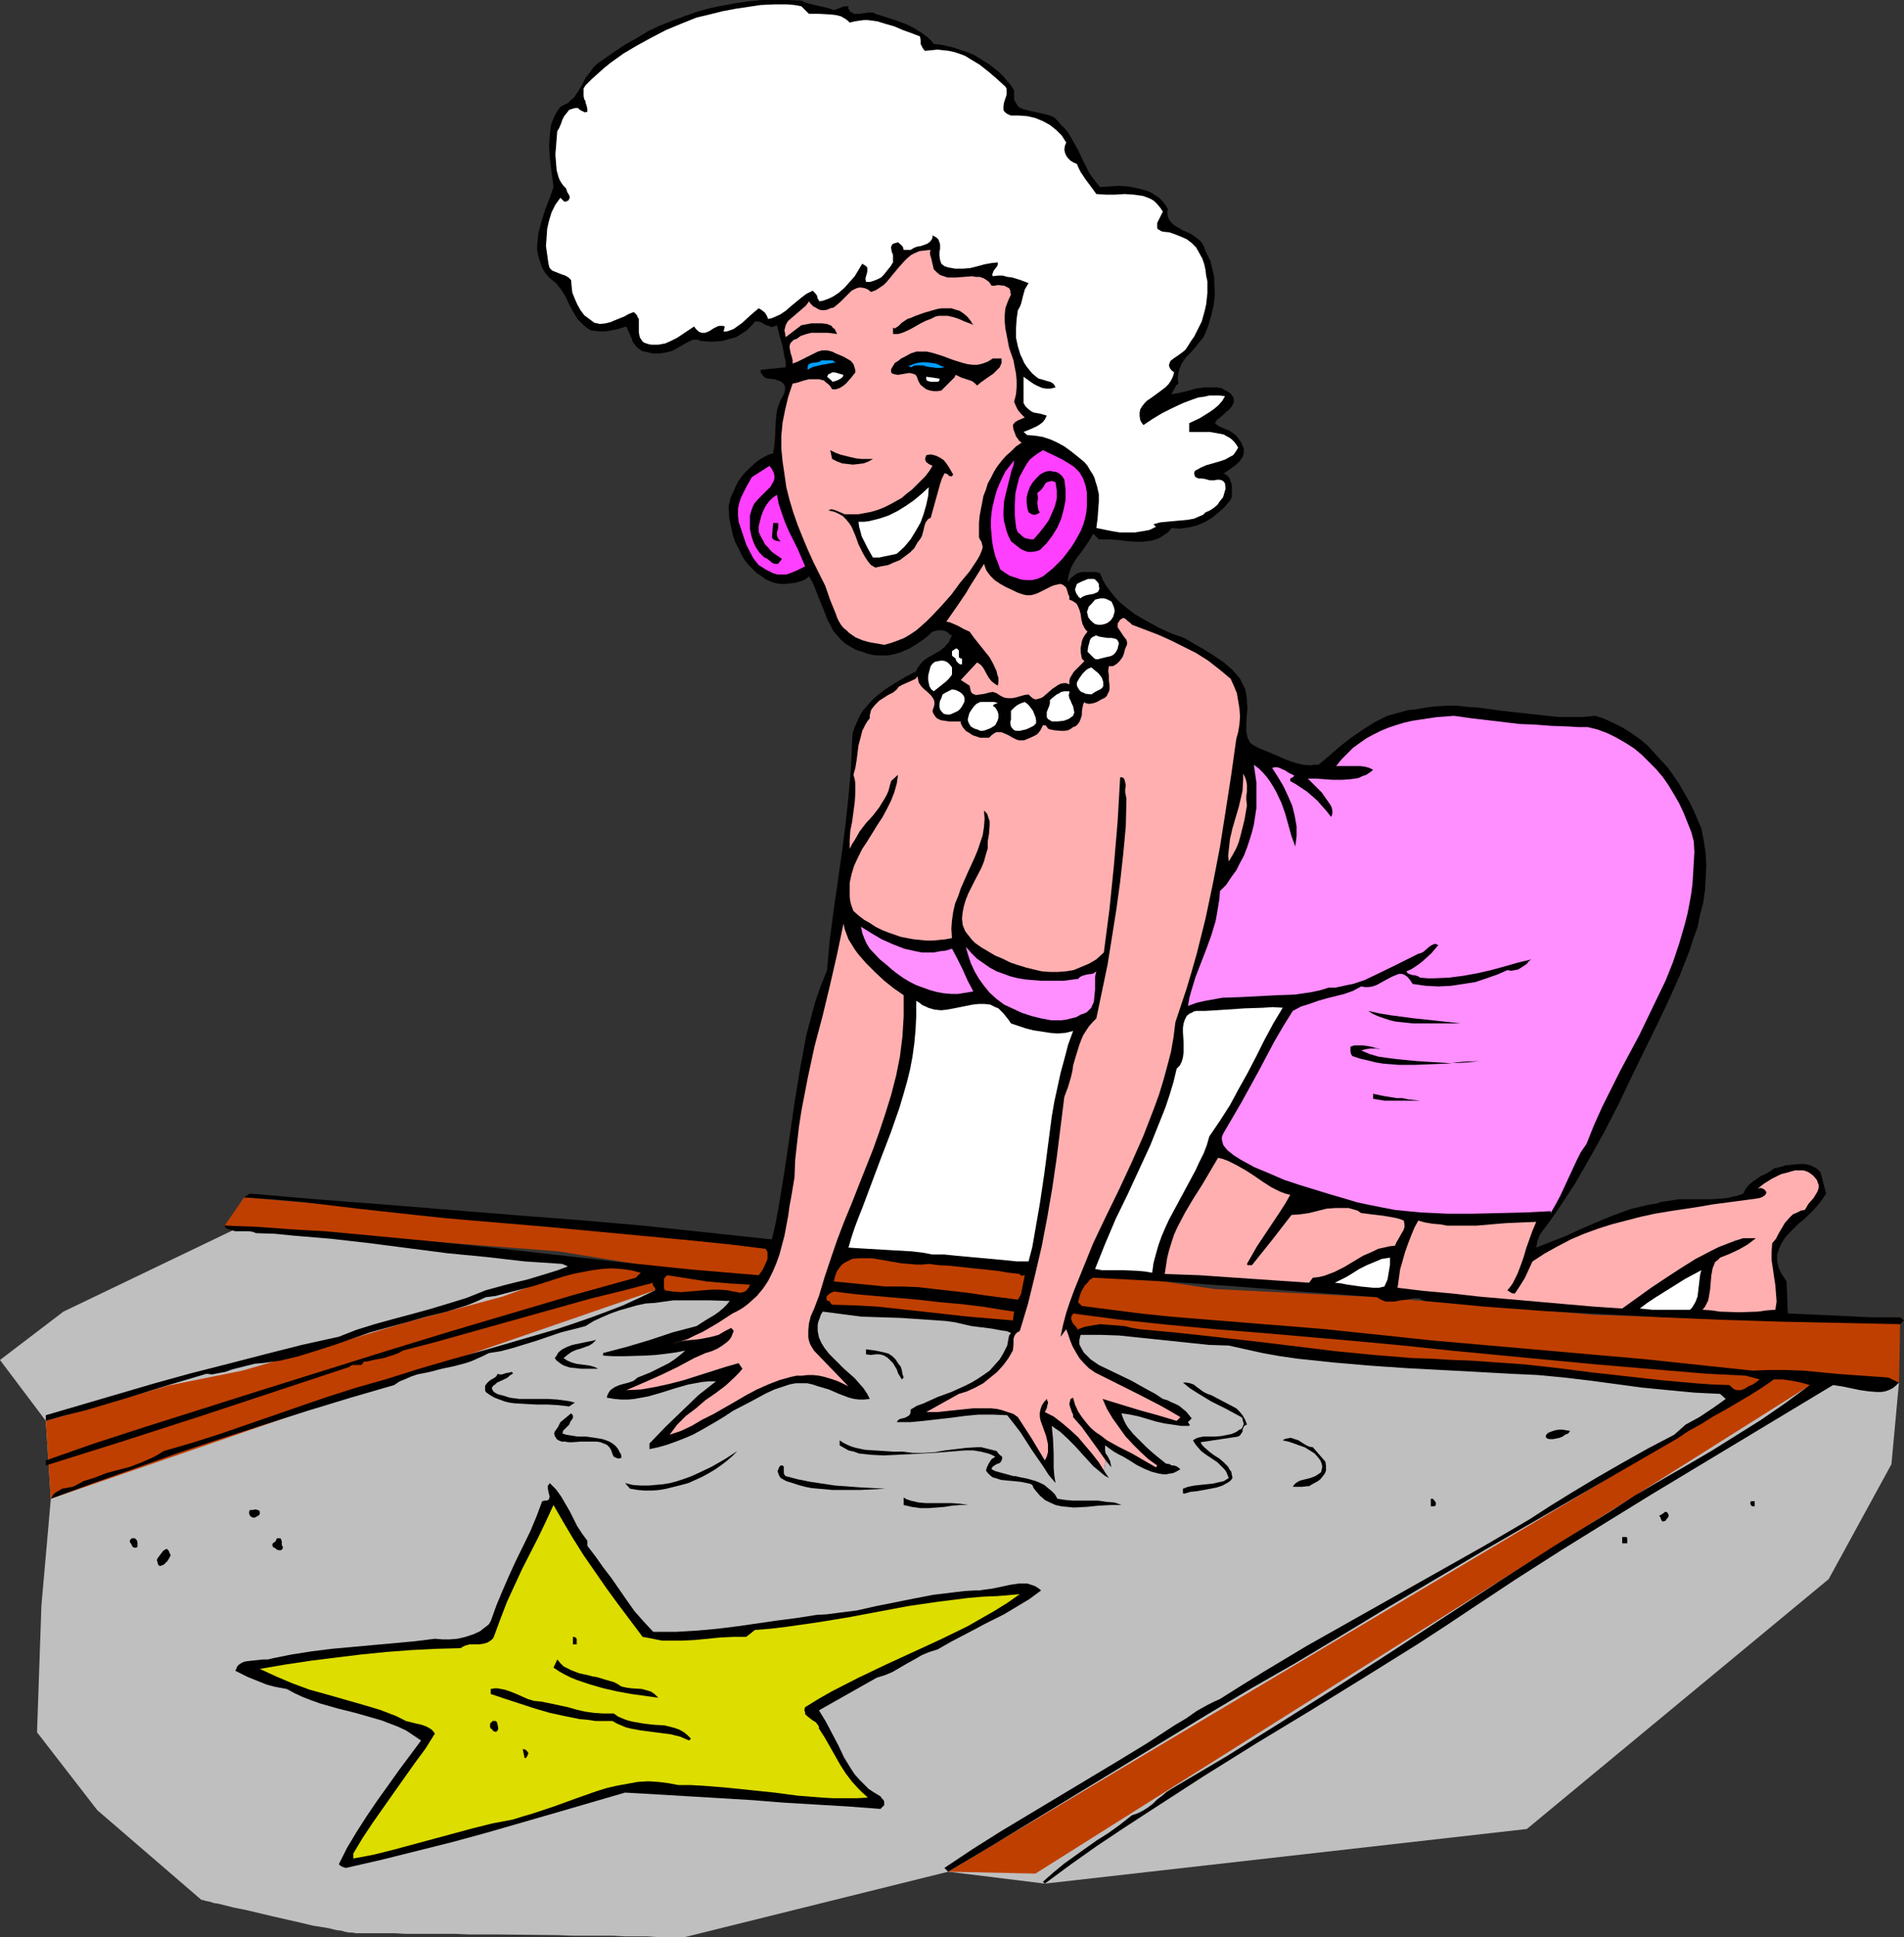 <?xml version="1.0" encoding="UTF-8" standalone="no"?>
<svg
   version="1.0"
   width="129.724mm"
   height="131.903mm"
   id="svg76"
   sodipodi:docname="Immortalized 2.wmf"
   xmlns:inkscape="http://www.inkscape.org/namespaces/inkscape"
   xmlns:sodipodi="http://sodipodi.sourceforge.net/DTD/sodipodi-0.dtd"
   xmlns="http://www.w3.org/2000/svg"
   xmlns:svg="http://www.w3.org/2000/svg">
  <rect width="100%" height="100%" fill="#333333" stroke="none"/>
  <sodipodi:namedview
     id="namedview76"
     pagecolor="#ffffff"
     bordercolor="#000000"
     borderopacity="0.25"
     inkscape:showpageshadow="2"
     inkscape:pageopacity="0.0"
     inkscape:pagecheckerboard="0"
     inkscape:deskcolor="#d1d1d1"
     inkscape:document-units="mm" />
  <defs
     id="defs1">
    <pattern
       id="WMFhbasepattern"
       patternUnits="userSpaceOnUse"
       width="6"
       height="6"
       x="0"
       y="0" />
  </defs>
  <path
     style="fill:#bfbfbf;fill-opacity:1;fill-rule:evenodd;stroke:none"
     d="M 60.438,316.41 16.322,337.579 0,350.022 l 11.797,15.675 1.293,20.038 -2.424,27.472 -1.131,32.643 15.514,20.038 26.826,23.109 h 0.162 0.162 l 0.485,0.162 0.646,0.162 0.808,0.162 0.97,0.323 1.131,0.162 1.293,0.323 1.293,0.323 1.293,0.323 3.232,0.646 3.394,0.808 3.394,0.808 7.11,1.616 3.394,0.808 3.07,0.485 1.616,0.323 1.293,0.323 1.293,0.162 1.131,0.323 0.97,0.162 h 0.808 l 0.808,0.162 h 0.485 3.232 1.778 4.525 l 2.747,0.162 h 2.909 3.07 3.394 3.555 l 3.555,0.162 h 7.595 l 15.19,0.162 3.717,0.162 h 3.555 3.555 3.394 l 3.07,0.162 h 2.909 2.747 l 2.424,0.162 h 4.848 0.646 1.939 l 67.71,-16.806 24.886,3.07 124.109,-14.059 77.73,-64.316 16.16,-29.573 1.939,-21.008 z"
     id="path1" />
  <path
     style="fill:#bf3f00;fill-opacity:1;fill-rule:evenodd;stroke:none"
     d="m 11.797,365.697 15.029,-4.202 16.322,-4.848 19.23,-3.878 22.947,-6.626 19.392,-5.818 24.725,-6.626 21.17,-7.757 h 17.13 l 0.97,6.141 -155.621,53.651 z"
     id="path2" />
  <path
     style="fill:#bf3f00;fill-opacity:1;fill-rule:evenodd;stroke:none"
     d="m 62.862,308.168 118.291,10.181 46.218,5.656 37.491,0.646 47.834,7.11 41.854,2.101 55.914,4.525 27.795,0.97 51.066,-0.323 -0.323,16.806 -20.038,-1.131 -202.323,127.501 -22.462,-0.485 212.665,-126.693 -7.272,-0.97 -281.83,-28.118 -23.917,-3.878 -85.971,-6.626 z"
     id="path3" />
  <path
     style="fill:#000000;fill-opacity:1;fill-rule:evenodd;stroke:none"
     d="m 284.254,378.464 0.646,0.97 0.646,0.97 -1.131,-0.646 -0.97,-0.808 -1.939,-1.616 -3.232,-3.555 -1.616,-1.778 -1.778,-1.778 -1.939,-1.778 -0.97,-0.646 -1.131,-0.808 0.162,1.778 0.162,1.616 0.162,3.717 v 3.717 l 0.162,1.939 0.323,1.939 -1.778,-2.101 -1.454,-2.262 -2.909,-4.202 -2.909,-4.525 -1.616,-2.101 -1.778,-2.262 -3.717,-0.162 h -3.555 l -3.555,0.323 -3.555,0.485 -7.11,0.808 -3.394,0.323 h -3.555 l 0.323,-0.485 0.485,-0.323 1.293,-0.323 0.646,-0.323 0.485,-0.323 0.323,-0.646 v -0.323 -0.485 l 1.616,-0.97 1.778,-0.646 3.555,-1.616 3.555,-1.293 3.555,-1.616 1.616,-0.808 1.616,-0.97 1.454,-0.97 1.616,-1.131 1.293,-1.454 1.293,-1.454 0.97,-1.616 0.97,-1.939 0.323,-1.778 0.162,-0.808 0.485,-0.646 -1.131,-0.485 -1.293,-0.162 -2.586,-0.485 -1.293,-0.162 -1.293,-0.162 -2.586,-0.323 -2.101,-0.485 -2.101,-0.485 -2.262,-0.323 -2.262,-0.162 -4.686,-0.323 -4.848,-0.323 -5.01,-0.162 -5.01,-0.162 -5.01,-0.646 -2.424,-0.323 -2.586,-0.323 -0.485,0.808 -0.323,0.97 -0.323,0.808 -0.162,0.808 v 0.808 0.808 l 0.323,1.616 0.646,1.454 0.808,1.293 1.131,1.454 1.293,1.293 2.586,2.586 2.747,2.424 1.131,1.293 1.131,1.293 0.97,1.454 0.646,1.293 -1.454,0.162 h -1.293 l -1.293,-0.162 -1.293,-0.323 -2.586,-0.97 -2.586,-1.131 -2.747,-0.808 -1.454,-0.485 -1.454,-0.323 h -1.293 -1.616 l -1.616,0.323 -1.454,0.485 -2.424,0.808 -2.101,0.97 -2.101,1.131 -2.101,1.131 -4.363,2.262 -1.939,1.293 -2.101,1.293 -4.202,2.424 -2.101,1.131 -2.262,0.97 -2.101,0.808 -2.262,0.808 -2.262,0.646 -2.262,0.485 v -1.454 l 4.202,-4.363 4.202,-4.04 4.202,-4.04 4.525,-3.555 h -1.778 l -1.778,0.162 -1.778,0.323 -1.778,0.323 -3.394,0.97 -3.555,1.131 -3.394,0.97 -1.778,0.323 -1.778,0.323 -1.616,0.162 h -1.778 l -1.778,-0.162 -1.939,-0.323 0.162,-0.646 0.323,-0.646 0.323,-0.485 0.323,-0.323 0.97,-0.646 1.131,-0.485 1.131,-0.323 1.293,-0.323 1.293,-0.485 0.97,-0.808 3.232,-1.293 3.232,-1.616 1.616,-0.808 1.454,-0.97 1.454,-1.131 1.293,-1.131 -2.424,0.485 -2.424,0.323 -2.747,0.323 -2.747,0.162 -5.494,0.162 h -2.747 l -2.586,-0.162 v -0.646 l 3.07,-0.808 3.07,-0.808 5.979,-1.778 5.818,-1.939 3.07,-0.808 3.07,-0.808 2.262,-1.454 2.424,-1.454 1.131,-0.808 1.131,-0.97 0.808,-0.808 0.808,-0.97 -5.01,-0.162 h -4.848 -4.686 l -4.686,0.646 -2.424,0.162 -2.262,0.485 -2.262,0.646 -2.262,0.646 -2.262,0.808 -2.262,0.97 -2.101,0.97 -2.101,1.293 -3.07,0.808 -3.232,0.808 -6.141,2.101 -6.302,1.939 -3.07,0.808 -3.07,0.485 -1.616,0.808 -1.454,0.646 -1.454,0.646 -1.454,0.485 -3.07,0.808 -3.07,0.646 -3.07,0.808 -3.232,0.646 -1.454,0.485 -1.454,0.646 -1.616,0.646 -1.454,0.97 -11.15,3.232 -11.15,3.394 -11.15,3.555 -10.989,3.555 -11.15,3.717 -10.827,3.878 -10.989,3.878 -10.989,4.04 0.323,-0.485 0.323,-0.646 0.646,-0.485 1.616,-0.97 0.97,-0.162 0.808,-0.162 0.97,-0.162 1.293,-0.646 1.454,-0.808 3.07,-0.97 2.909,-1.131 3.07,-0.808 3.07,-0.808 2.909,-1.131 2.909,-1.293 1.454,-0.808 1.293,-0.808 7.272,-2.101 7.11,-2.262 14.059,-4.848 6.949,-2.424 7.11,-2.424 7.11,-2.262 7.434,-2.101 8.726,-2.747 8.888,-2.586 8.726,-2.424 8.888,-2.586 8.888,-2.586 4.363,-1.454 4.202,-1.454 4.363,-1.616 4.202,-1.616 4.202,-1.939 4.04,-1.939 v -0.485 l -0.323,-0.485 -0.323,-0.485 V 330.469 l 0.162,-0.323 -8.08,2.101 -7.918,1.939 -16.16,4.525 -16.16,4.525 -8.08,2.262 -8.08,2.101 -1.131,0.646 -1.293,0.485 -2.586,0.808 -2.586,0.485 -1.293,0.323 -1.293,0.162 -0.162,0.485 -0.485,0.323 h -0.485 -1.616 l -0.485,0.162 -0.323,0.323 -19.554,6.464 -19.554,6.464 -19.554,6.302 -19.554,6.141 v -1.293 l 12.443,-4.363 12.443,-4.04 15.837,-5.01 15.837,-5.01 31.512,-9.858 15.837,-4.848 15.837,-4.686 15.837,-4.686 16.322,-4.525 1.293,-1.293 -2.586,-0.646 -2.424,-0.323 -2.586,-0.162 -2.424,0.162 -2.424,0.323 -2.586,0.485 -2.424,0.485 -2.424,0.646 -5.01,1.616 -2.586,0.808 -2.424,0.646 -5.01,1.293 -2.424,0.646 -2.586,0.323 -2.424,1.131 -2.424,0.97 -2.586,0.808 -2.586,0.808 -5.171,1.293 -5.171,1.454 -4.686,1.293 -4.686,1.293 -9.211,3.232 -4.525,1.454 -4.686,1.454 -4.686,1.131 -2.262,0.323 -2.424,0.323 -1.939,0.162 -1.939,0.485 -3.878,0.97 -1.778,0.646 -1.778,0.323 -1.616,0.323 -1.454,-0.162 -10.342,3.07 -10.342,3.232 -10.342,3.07 -5.171,1.293 -5.171,1.454 v -1.454 l 18.746,-5.494 9.373,-2.747 9.373,-2.586 9.534,-2.424 9.373,-2.424 9.534,-2.424 9.534,-2.101 4.525,-1.778 4.686,-1.454 4.686,-1.293 4.848,-1.293 4.686,-1.293 4.848,-1.454 4.686,-1.454 4.848,-1.939 5.333,-1.454 2.586,-0.646 2.747,-0.646 5.333,-1.616 2.586,-0.808 2.586,-0.97 -1.454,-0.646 -4.848,-0.323 -4.848,-0.323 -9.858,-1.131 -10.019,-0.97 -10.019,-1.293 -10.019,-1.293 -9.858,-1.131 -9.696,-0.808 -4.848,-0.485 -4.848,-0.162 -0.808,-0.323 -0.97,-0.162 H 61.731 60.6 l -1.131,-0.323 -0.97,-0.323 -0.485,-0.323 -0.162,-0.485 8.565,0.323 8.726,0.646 8.565,0.485 8.726,0.808 17.13,1.616 17.13,1.778 17.13,1.939 17.13,1.939 17.13,1.778 17.291,1.454 0.485,-0.646 0.646,-0.97 0.808,-1.778 0.323,-0.808 v -0.97 -0.808 l -0.485,-0.808 -9.211,-1.131 -9.373,-0.97 -18.746,-1.778 -18.907,-1.778 -9.534,-0.808 -9.534,-0.808 -7.434,-0.646 -7.595,-0.808 -14.706,-1.616 -14.706,-1.778 -7.272,-0.646 -7.272,-0.485 1.454,-0.97 16.968,1.454 16.806,1.293 33.774,2.747 16.806,1.293 16.806,1.454 16.645,1.778 16.645,1.778 0.97,-4.202 0.808,-4.363 1.454,-8.888 1.293,-8.726 1.293,-8.888 1.454,-8.888 0.808,-4.363 0.808,-4.363 1.131,-4.202 1.131,-4.202 1.454,-4.202 1.616,-4.04 0.646,-7.434 0.97,-7.434 2.101,-14.705 0.97,-7.434 0.808,-7.434 0.646,-7.434 0.162,-3.717 0.162,-3.878 0.162,-1.616 0.485,-1.454 0.646,-1.454 0.646,-1.454 0.808,-1.293 0.97,-1.131 0.97,-1.131 1.131,-1.131 2.424,-1.939 2.747,-1.778 2.747,-1.616 2.747,-1.454 0.323,-0.808 0.485,-0.646 0.485,-0.646 0.646,-0.646 1.131,-0.808 2.909,-1.616 1.293,-0.97 0.485,-0.646 0.646,-0.646 0.323,-0.808 0.485,-0.97 -0.646,-0.323 -0.485,-0.485 -0.646,-0.323 -0.646,-0.162 h -0.646 -0.646 l -0.646,0.162 -0.646,0.162 -1.778,1.616 -2.101,1.454 -2.101,1.293 -2.262,0.97 -1.131,0.323 -1.293,0.323 -1.131,0.162 h -1.293 -1.131 l -1.293,-0.162 -1.293,-0.323 -1.293,-0.485 -1.616,-0.485 -1.454,-0.808 -1.293,-0.808 -1.131,-0.97 -0.97,-1.131 -0.97,-1.131 -0.646,-1.293 -0.808,-1.454 -1.131,-2.909 -1.131,-2.747 -1.131,-2.909 -0.646,-1.454 -0.808,-1.293 -0.97,0.808 -1.293,0.485 -1.131,0.323 -1.293,0.162 -1.293,0.162 h -1.293 l -1.131,-0.162 -1.131,-0.323 -1.454,-0.646 -1.131,-0.808 -1.293,-0.808 -0.97,-0.97 -0.97,-0.97 -0.97,-1.131 -0.808,-1.293 -0.646,-1.293 -0.646,-1.293 -0.646,-1.293 -0.485,-1.454 -0.323,-1.454 -0.646,-3.07 -0.162,-2.909 0.485,-2.262 0.97,-2.101 0.97,-2.101 1.454,-1.939 1.616,-1.616 1.778,-1.616 0.97,-0.646 1.131,-0.646 0.97,-0.485 1.131,-0.323 0.323,-2.101 0.162,-1.939 0.162,-3.878 0.162,-1.939 0.323,-1.778 0.646,-1.778 0.97,-1.778 0.162,-0.485 0.162,-0.646 v -0.485 -0.323 l -0.323,-0.646 -0.646,-0.646 -0.808,-0.323 -0.97,-0.323 -1.616,-0.162 -0.646,-0.162 -0.485,-0.323 -0.485,-0.646 -0.323,-0.485 v -0.646 l 6.464,-0.646 v -1.454 l -0.323,-1.293 -0.485,-2.747 -0.808,-2.747 -0.646,-2.586 -0.323,0.162 -0.485,0.162 -0.646,0.162 -0.646,-0.323 -0.646,-0.162 -1.454,-0.808 -0.646,-0.162 h -0.808 l -0.646,0.808 -0.808,0.808 -0.808,0.808 -0.808,0.485 -1.778,1.131 -1.778,0.485 -1.778,0.485 -1.939,0.162 h -1.778 l -1.939,-0.162 -0.485,-0.323 h -0.485 -0.97 l -0.97,0.485 -0.97,0.485 -1.939,1.131 -1.131,0.646 -0.97,0.323 -1.454,0.323 -1.454,0.162 h -1.454 l -1.293,-0.323 -1.454,-0.323 -1.131,-0.808 -0.485,-0.485 -0.323,-0.485 -0.485,-0.646 -0.162,-0.646 -1.454,-3.232 -2.101,0.646 -2.424,0.485 -1.131,0.162 h -1.131 l -1.293,-0.162 -1.131,-0.162 -0.97,-0.646 -0.808,-0.646 -0.808,-0.808 -0.808,-0.808 -1.131,-1.939 -0.97,-1.778 -0.97,-2.101 -1.131,-1.778 -0.646,-0.808 -0.646,-0.808 -0.808,-0.646 -0.808,-0.646 -1.131,-1.293 -0.808,-1.293 -0.485,-1.454 -0.485,-1.454 -0.323,-1.616 v -1.454 l 0.162,-1.616 0.162,-1.454 0.808,-3.07 0.97,-3.07 1.131,-2.909 0.97,-2.747 -0.162,-1.293 -0.162,-1.131 -0.323,-2.586 -0.323,-2.747 -0.162,-2.747 0.162,-2.747 0.162,-1.454 0.162,-1.293 0.485,-1.293 0.485,-1.131 0.646,-1.131 0.808,-1.131 0.97,-0.485 0.97,-0.485 0.646,-0.646 0.808,-0.646 1.131,-1.616 0.97,-1.616 0.97,-1.939 1.293,-1.616 0.646,-0.97 0.808,-0.808 0.808,-0.646 0.97,-0.646 2.747,-1.939 2.909,-1.939 2.909,-1.616 2.909,-1.778 3.07,-1.454 3.232,-1.293 3.07,-1.131 3.232,-1.131 3.394,-0.97 3.232,-0.646 3.394,-0.646 3.394,-0.485 L 196.182,0 h 3.394 3.394 l 3.394,0.162 0.97,0.485 1.131,0.323 4.202,0.97 1.131,0.323 0.97,0.323 0.97,-0.323 0.808,-0.323 0.808,-0.323 h 1.131 v 0.646 l 0.323,0.485 0.162,0.323 0.485,0.162 0.323,0.323 h 0.485 1.131 l 0.97,-0.162 1.131,-0.162 h 1.131 0.323 l 0.485,0.323 4.04,1.293 1.939,0.646 2.101,0.808 1.939,0.97 1.778,1.131 1.778,1.293 0.808,0.808 0.646,0.808 1.616,0.162 1.454,0.323 1.616,0.323 1.454,0.485 1.454,0.485 1.454,0.485 1.454,0.646 1.293,0.808 2.586,1.616 2.424,1.939 1.131,1.131 1.939,2.262 0.808,1.293 v 0.646 0.646 1.131 l 0.485,0.808 0.485,0.808 0.646,0.485 0.808,0.323 1.939,0.485 2.262,0.485 2.101,0.485 0.97,0.323 0.808,0.485 0.808,0.808 0.646,0.808 0.97,0.97 0.97,1.131 0.646,1.131 0.646,1.131 0.646,1.131 0.646,1.131 0.97,2.101 0.97,1.939 0.97,1.939 1.293,1.778 1.454,1.778 2.262,-0.162 2.424,-0.162 2.586,0.162 2.424,0.485 1.293,0.323 1.131,0.323 1.131,0.485 0.97,0.646 0.97,0.646 0.808,0.808 0.808,0.97 0.646,1.131 -0.162,0.97 0.162,0.97 0.323,0.808 0.485,0.646 0.646,0.646 0.808,0.485 1.616,0.97 1.939,0.808 1.616,1.131 0.808,0.646 0.646,0.808 0.485,0.97 0.323,0.97 0.646,1.293 0.646,1.293 0.323,1.454 0.323,1.293 0.323,1.454 v 1.454 l 0.162,2.747 -0.323,2.909 -0.646,2.747 -0.808,2.747 -1.131,2.747 -1.131,1.293 -1.131,1.454 -1.131,1.293 -1.293,1.293 -0.97,1.454 -0.323,0.808 -0.323,0.808 -0.162,0.808 -0.162,0.97 v 0.808 l 0.162,0.97 -0.646,0.485 -0.323,0.646 -0.485,0.808 -0.323,0.808 0.808,-0.162 0.97,-0.162 2.101,-0.485 2.262,-0.646 2.262,-0.323 h 1.131 1.131 0.97 l 1.131,0.162 0.808,0.485 0.97,0.485 0.808,0.646 0.646,0.97 v 0.646 0.485 l -0.485,0.97 -0.646,0.808 -0.808,0.646 -0.808,0.808 -0.808,0.646 -0.808,0.646 -0.485,0.808 0.808,0.646 0.97,0.485 1.939,0.808 0.97,0.646 0.808,0.646 0.646,0.808 0.646,0.97 0.323,0.808 0.323,0.646 v 0.646 0.646 l -0.162,0.485 -0.162,0.485 -0.808,1.131 -0.808,0.808 -1.131,0.808 -1.131,0.808 -0.97,0.646 0.808,0.485 0.646,0.646 0.323,0.97 0.323,0.808 v 1.131 0.97 0.97 l -0.323,0.808 -1.454,1.778 -1.616,1.454 -1.778,1.454 -1.939,1.131 -1.939,0.808 -2.101,0.485 -2.262,0.323 -2.101,-0.162 -0.97,1.131 -0.97,0.646 -0.97,0.646 -1.131,0.485 -1.131,0.323 -1.131,0.162 -1.293,0.162 h -1.131 l -2.586,-0.162 -2.424,-0.323 -2.586,-0.162 h -2.424 l -1.454,-1.454 -0.808,1.454 -0.97,1.454 -1.131,1.616 -1.131,1.454 -0.97,1.454 -0.808,1.616 -0.485,1.616 -0.162,0.97 v 0.808 l 0.646,-0.97 0.808,-0.646 0.97,-0.646 1.131,-0.323 h 1.131 1.293 1.131 l 1.131,0.323 0.646,1.616 0.808,1.454 0.97,1.293 1.131,1.454 1.131,1.293 1.293,1.131 1.454,1.131 1.454,1.131 3.07,1.778 3.232,1.778 3.232,1.454 3.232,1.131 2.424,1.454 2.586,1.454 2.586,1.616 2.586,1.778 1.131,0.97 1.131,0.97 0.97,1.131 0.97,1.131 0.646,1.293 0.646,1.293 0.323,1.454 0.162,1.454 v 0.808 l 0.162,0.97 -0.162,1.778 -0.162,1.778 v 1.778 0.97 l 0.162,0.808 0.162,0.808 0.323,0.646 0.323,0.646 0.646,0.485 0.808,0.485 0.97,0.485 3.555,1.454 3.717,1.616 1.939,0.646 1.939,0.485 1.939,0.162 0.97,-0.162 h 1.131 l 2.747,-2.262 2.747,-2.424 2.909,-2.262 3.07,-2.101 3.07,-1.939 1.616,-0.808 1.616,-0.808 1.778,-0.485 1.778,-0.485 1.778,-0.485 1.778,-0.162 2.747,-0.485 2.586,-0.323 2.747,-0.162 h 2.747 l 2.747,0.323 2.747,0.162 5.818,0.808 5.818,0.646 5.979,0.646 3.07,0.323 h 3.07 3.07 l 3.232,-0.323 2.424,0.808 2.424,1.131 2.262,1.131 2.262,1.454 2.101,1.454 1.939,1.616 1.778,1.939 1.778,1.939 1.778,1.939 1.454,2.101 1.454,2.101 1.293,2.262 1.293,2.262 1.131,2.262 0.97,2.262 0.97,2.262 0.646,3.232 0.485,3.232 0.162,3.232 -0.162,3.232 -0.162,3.07 -0.485,3.232 -0.808,3.07 -0.646,3.232 -1.131,3.07 -0.97,3.07 -2.424,6.141 -2.586,5.818 -2.747,5.818 -6.949,14.221 -3.394,7.11 -3.555,6.949 -3.878,6.949 -3.878,6.787 -4.363,6.626 -2.262,3.232 -2.424,3.232 -0.323,0.808 -0.323,0.808 -0.323,1.778 3.717,-1.454 3.717,-1.454 3.878,-1.778 3.717,-1.616 3.878,-1.616 3.878,-1.454 1.939,-0.646 2.101,-0.485 1.939,-0.485 2.101,-0.323 1.454,-0.485 1.454,-0.162 2.909,-0.485 h 2.747 2.747 2.909 l 2.747,-0.162 1.454,-0.162 1.293,-0.323 1.454,-0.323 1.293,-0.485 0.646,-1.293 0.808,-0.97 0.97,-0.808 0.97,-0.646 1.131,-0.808 1.131,-0.485 1.131,-0.646 1.131,-0.808 1.454,-0.323 1.616,-0.485 1.616,-0.162 1.616,-0.162 h 1.616 l 1.454,0.323 0.646,0.323 0.646,0.323 0.646,0.485 0.646,0.646 1.454,5.494 -0.97,1.454 -0.97,1.293 -1.131,1.293 -1.293,1.293 -1.293,1.293 -1.454,1.131 -1.293,1.293 -1.131,1.131 -1.131,1.293 -0.808,1.293 -0.646,1.454 -0.485,1.454 v 0.808 0.808 l 0.162,0.808 0.162,0.808 0.323,0.808 0.485,0.97 0.646,0.97 0.646,0.97 0.323,8.242 4.04,0.162 3.555,0.162 3.555,0.162 6.626,0.323 3.555,0.162 h 7.595 l 0.97,0.808 -0.97,0.97 -30.542,-0.646 -15.352,-0.485 -15.352,-0.646 -15.352,-0.808 -15.19,-0.808 -15.352,-1.131 -15.19,-1.454 -0.808,-0.323 -0.646,-0.323 h -0.808 -0.97 l -1.616,0.323 -1.454,0.162 -1.616,0.323 h -1.616 -0.646 l -0.808,-0.323 -0.646,-0.323 -0.808,-0.485 -8.726,-0.646 -9.05,-0.646 -18.261,-1.454 -18.422,-1.293 -9.211,-0.485 -9.373,-0.485 -0.808,0.485 -0.646,0.808 -0.646,0.646 -0.485,0.808 -0.485,0.808 -0.323,0.97 -0.485,1.778 0.97,0.97 7.595,0.97 7.595,0.97 7.757,0.808 7.918,0.646 15.998,1.293 8.08,0.646 7.757,0.646 13.898,1.454 13.736,1.454 27.634,2.424 27.472,2.424 13.574,1.454 13.736,1.454 4.363,-0.162 h 4.363 l 4.363,0.162 8.403,0.808 4.363,0.323 4.525,0.323 4.525,0.323 2.747,1.293 -0.808,0.808 -0.808,0.646 -0.97,0.485 -0.97,0.323 -0.97,0.162 h -1.131 l -2.101,-0.162 -2.262,-0.323 -4.686,-0.97 -2.262,-0.323 -46.702,28.118 -11.797,7.272 -11.474,7.11 -11.635,7.434 -11.474,7.595 -6.787,4.525 -6.949,4.525 -13.736,8.565 -13.898,8.565 -13.898,8.403 -13.736,8.565 -13.736,8.888 -6.949,4.525 -6.787,4.525 -6.626,4.686 -6.787,5.01 -0.485,-0.485 2.747,-2.424 2.747,-2.262 5.656,-4.04 2.747,-1.939 3.07,-1.939 2.909,-2.101 3.07,-2.424 1.454,-0.485 1.293,-0.646 1.293,-0.808 1.293,-0.97 1.131,-1.131 1.293,-0.97 1.131,-0.97 1.293,-0.808 7.11,-4.202 7.11,-4.202 14.221,-8.888 14.059,-8.888 14.059,-9.05 14.059,-9.211 13.898,-9.05 14.059,-9.05 14.221,-8.726 6.464,-4.202 6.626,-3.878 6.464,-3.717 6.626,-3.878 6.464,-4.04 6.464,-4.04 6.302,-4.363 3.07,-2.262 3.07,-2.262 -2.262,-0.646 -2.424,-0.485 -2.262,-0.323 h -1.293 -0.97 l -3.07,2.101 -3.07,1.939 -6.302,3.717 -3.232,1.778 -3.07,1.939 -3.232,1.778 -2.909,1.939 -12.282,7.11 -12.282,7.11 -24.886,14.382 -24.563,14.544 -12.282,7.434 -12.12,7.272 -11.312,6.464 -11.15,6.626 -22.301,13.574 -11.15,6.787 -11.15,6.787 -11.15,6.787 -11.15,6.626 -0.97,-0.97 7.272,-4.848 7.434,-4.686 29.896,-17.937 7.434,-4.525 7.434,-4.848 2.747,-1.616 2.747,-1.939 2.909,-1.616 1.616,-0.808 1.454,-0.646 5.656,-3.555 5.494,-3.394 11.312,-6.787 11.474,-6.464 22.947,-12.928 11.474,-6.464 11.312,-6.626 5.494,-3.555 5.494,-3.394 6.464,-3.878 6.464,-3.717 6.626,-3.717 6.787,-3.555 1.454,-1.293 1.454,-1.293 3.555,-1.939 3.394,-2.262 1.616,-1.131 1.778,-1.293 -1.454,-1.293 -6.626,-0.323 -6.787,-0.646 -6.626,-0.646 -13.251,-1.778 -6.787,-0.808 -6.787,-0.646 -3.394,-0.162 -3.555,-0.162 -8.726,-0.485 -9.05,-0.485 -9.211,-0.485 -9.373,-0.646 -9.373,-0.808 -4.525,-0.485 -4.686,-0.485 -4.525,-0.646 -4.525,-0.808 -4.363,-0.97 -4.363,-0.97 -5.01,-0.162 -4.686,-0.485 -9.211,-0.97 -4.686,-0.485 -4.686,-0.485 -4.848,-0.162 h -2.424 -2.586 l -0.162,0.646 -0.162,0.646 v 0.485 0.646 l 0.485,0.97 0.646,1.131 0.808,0.808 0.97,0.97 2.101,1.454 4.04,1.939 4.363,2.101 4.04,2.262 2.101,1.131 1.939,1.293 1.131,0.323 0.97,0.485 1.131,0.485 0.97,0.485 0.97,0.808 0.808,0.646 0.808,0.97 0.646,0.808 -0.97,0.97 0.323,0.485 0.162,0.162 -0.162,0.323 h -2.101 l -2.101,-0.323 -2.262,-0.323 -2.101,-0.485 -4.363,-1.293 -2.262,-0.485 -2.262,-0.323 0.323,0.97 0.323,0.808 0.485,0.97 0.485,0.808 1.454,1.778 1.616,1.616 1.616,1.616 1.778,1.616 1.778,1.454 1.616,1.293 0.97,0.162 0.485,0.323 h 0.646 l 0.808,0.323 0.808,0.646 -0.808,0.485 -0.97,0.485 -0.97,0.162 -0.808,0.162 h -0.97 l -0.97,-0.162 -1.939,-0.485 -1.939,-0.808 -1.939,-0.97 -1.778,-1.131 -1.616,-0.97 -1.293,-0.646 -1.131,-0.646 -1.131,-0.808 -1.131,-0.808 v 0.646 0.646 l 0.162,0.808 0.485,0.646 0.646,1.293 0.162,0.808 0.162,0.808 -1.454,-1.778 z"
     id="path4" />
  <path
     style="fill:#ffafaf;fill-opacity:1;fill-rule:evenodd;stroke:none"
     d="m 284.739,375.878 -1.939,-2.747 -2.101,-2.909 -2.101,-2.909 -2.262,-2.586 v -0.646 l -0.323,-0.646 -0.485,-1.454 -0.162,-0.646 0.162,-0.646 0.162,-0.646 0.323,-0.162 0.323,-0.162 0.485,1.778 0.808,1.778 0.97,1.454 1.131,1.454 1.131,1.293 1.293,1.131 1.454,0.97 1.454,1.131 3.232,1.778 3.232,1.616 3.07,1.778 3.07,1.778 0.323,-0.485 -2.262,-1.616 -2.101,-1.939 -1.939,-1.939 -1.939,-2.101 -1.616,-2.262 -1.616,-2.262 -1.454,-2.424 -1.131,-2.586 9.534,2.909 4.686,1.293 4.848,1.454 0.97,-0.97 -2.747,-1.616 -2.586,-1.454 -5.656,-2.909 -5.494,-2.747 -5.494,-2.747 -1.616,-1.131 -1.293,-1.293 -1.131,-1.293 -0.97,-1.616 -0.808,-1.454 -0.646,-1.616 -0.485,-1.454 -0.485,-1.293 -1.454,1.939 0.646,-3.07 0.808,-3.07 0.97,-2.909 1.131,-3.07 2.424,-5.979 2.424,-5.979 3.232,-6.787 3.394,-6.949 3.232,-6.949 3.07,-6.949 2.747,-7.11 1.293,-3.555 1.131,-3.717 0.97,-3.555 0.97,-3.717 0.646,-3.717 0.485,-3.878 1.454,-4.363 1.454,-4.363 1.293,-4.363 1.293,-4.525 2.262,-9.05 1.939,-9.211 1.778,-9.211 1.454,-9.211 1.454,-9.373 1.293,-9.211 0.485,-1.778 0.323,-1.939 0.162,-2.101 -0.162,-2.101 -0.323,-1.939 -0.323,-1.939 -0.808,-1.939 -0.808,-1.778 -2.909,-2.424 -2.909,-2.262 -3.07,-1.939 -3.232,-1.616 -3.232,-1.616 -3.232,-1.454 -3.394,-1.293 -3.394,-1.293 -0.485,-0.485 -0.646,-0.485 -0.485,-0.485 -0.646,-0.323 -0.808,0.485 -0.323,0.485 -0.323,0.485 v 0.485 0.485 l 0.323,0.485 0.646,0.97 0.646,0.97 0.646,0.808 0.162,0.646 v 0.485 l -0.162,0.485 -0.323,0.646 -0.162,0.646 -0.162,0.646 -0.323,0.808 -0.323,0.485 -0.485,0.646 -0.485,0.485 -0.646,0.485 -0.646,0.323 h -0.97 l -0.162,1.131 0.162,1.293 v 1.131 l 0.162,1.293 v 1.131 l -0.162,0.646 -0.323,0.485 -0.162,0.485 -0.485,0.485 -0.646,0.323 -0.646,0.323 -0.808,0.485 -0.97,0.323 -0.97,0.162 -0.97,-0.162 -0.323,-0.323 -0.323,0.646 -0.162,0.808 -0.162,0.97 v 0.97 l -0.323,0.97 -0.323,0.808 -0.646,0.808 -0.485,0.323 -0.485,0.162 -0.646,0.485 -0.646,0.323 -0.97,0.162 h -0.808 l -1.778,-0.162 -0.808,-0.162 -0.646,-0.162 -0.323,-0.323 -0.323,-0.485 -0.323,-0.162 h -0.485 l -0.323,0.646 -0.323,0.646 -0.485,0.646 -0.485,0.485 -1.293,0.646 -1.131,0.485 -0.808,0.323 h -0.646 -0.646 l -0.646,-0.162 -1.293,-0.646 -0.485,-0.323 -0.646,-0.323 -1.131,-0.485 -0.485,-0.162 h -0.646 -0.485 l -0.646,0.323 -0.646,0.485 -0.646,0.646 h -1.131 -1.131 l -0.97,-0.323 -0.97,-0.323 -0.97,-0.646 -0.808,-0.485 -0.808,-0.97 -0.485,-0.97 v -0.485 h -1.939 -1.131 l -0.97,-0.162 -1.131,-0.162 -0.97,-0.485 -0.323,-0.323 -0.323,-0.485 -0.323,-0.485 -0.162,-0.646 0.323,-0.97 0.162,-0.646 v -0.646 l -0.162,-0.646 -0.323,-0.485 -0.323,-0.485 -0.808,-0.808 -0.97,-0.808 -0.808,-0.808 -0.323,-0.485 -0.323,-0.485 -0.162,-0.808 -0.162,-0.808 -0.485,0.646 -0.646,0.323 -1.454,0.646 -1.454,0.646 -0.808,0.485 -0.485,0.646 -0.97,0.808 -1.293,0.646 -2.262,1.454 -0.97,0.97 -0.808,0.97 -0.323,0.485 -0.162,0.646 -0.162,0.646 v 0.808 l -0.646,0.808 -0.485,0.808 -0.808,1.616 -0.485,1.939 -0.485,1.778 -0.485,3.878 -0.323,1.939 -0.485,1.778 0.323,1.131 0.162,1.131 v 2.424 l -0.162,2.424 -0.323,2.424 -0.323,2.424 -0.485,2.424 -0.162,2.424 v 2.262 l 0.646,-1.293 0.646,-0.97 1.293,-2.262 1.616,-2.101 1.778,-1.939 1.616,-2.101 1.293,-2.101 0.646,-1.131 0.485,-1.131 0.323,-1.293 0.323,-1.131 1.778,-1.616 -0.323,2.262 -0.646,2.262 -0.808,2.101 -1.131,2.262 -1.131,2.101 -1.293,1.939 -1.293,2.101 -1.293,2.101 -1.293,1.939 -1.131,2.262 -0.97,2.101 -0.646,2.101 -0.485,2.262 v 1.131 1.293 1.131 l 0.162,1.293 0.323,1.131 0.485,1.293 1.293,1.131 1.454,1.131 1.454,0.808 1.454,0.97 1.616,0.808 1.616,0.646 3.232,1.131 1.616,0.323 1.778,0.323 1.616,0.162 1.616,0.162 h 1.778 l 1.616,-0.162 1.616,-0.162 1.616,-0.323 -0.162,-2.424 0.162,-2.101 0.323,-2.262 0.485,-2.101 0.808,-1.939 0.646,-1.939 1.778,-4.04 1.778,-3.878 0.808,-1.939 0.646,-1.939 0.646,-1.939 0.323,-2.101 0.162,-2.101 -0.162,-2.101 0.485,0.485 0.323,0.323 0.323,0.97 0.323,0.97 v 1.131 l -0.162,2.101 -0.162,0.97 -0.162,0.97 v 1.778 l -0.485,1.616 -0.485,1.778 -0.646,1.616 -1.778,3.394 -1.616,3.232 -0.646,1.616 -0.485,1.616 -0.323,1.616 -0.162,1.616 0.162,1.616 0.323,0.808 0.323,0.808 0.485,0.646 0.646,0.808 0.646,0.808 0.808,0.808 1.616,1.131 3.555,2.101 1.939,0.808 1.939,0.97 1.939,0.646 2.101,0.646 1.939,0.485 2.101,0.485 2.101,0.162 h 2.101 l 2.101,-0.162 1.939,-0.323 1.939,-0.808 1.939,-0.808 1.939,-1.131 1.939,-1.778 1.454,-11.15 1.131,-11.15 0.97,-11.473 0.646,-11.312 h 0.485 l 0.323,0.162 0.162,0.162 0.162,0.323 0.162,0.646 0.162,0.808 -0.162,0.97 v 0.808 l 0.162,0.808 0.162,0.808 -0.162,7.11 -0.646,6.949 -0.808,7.272 -0.97,7.11 -1.131,7.11 -1.131,7.11 -1.454,6.949 -1.454,6.949 -0.97,0.97 -0.97,1.131 -0.646,0.97 -0.808,1.293 -0.485,1.131 -0.485,1.293 -0.808,2.586 -0.808,2.747 -0.162,1.293 -0.323,1.454 -0.808,2.747 -0.97,2.586 -0.97,7.757 -0.97,7.757 -1.131,7.757 -1.293,7.595 -1.454,7.595 -1.778,7.595 -1.778,7.272 -2.101,6.949 -0.646,0.323 -0.485,0.485 -0.323,0.646 -0.162,0.646 v 1.454 l -0.162,1.454 -1.131,1.939 -1.293,1.778 -1.616,1.778 -1.778,1.454 -1.778,1.454 -2.101,1.131 -2.101,0.97 -2.101,0.646 -8.403,4.686 h 2.909 l 2.909,-0.323 6.302,-0.646 h 3.07 1.454 l 1.616,0.162 1.293,0.323 1.454,0.485 1.454,0.485 1.131,0.808 3.555,5.494 3.394,5.656 0.485,-0.97 0.323,-1.131 v -0.97 -1.131 l -0.485,-2.101 -1.454,-4.04 -0.162,-0.97 v -0.97 l 0.162,-0.808 0.323,-0.97 0.485,-0.808 0.808,-0.97 0.162,0.485 0.162,0.323 v 0.323 l -0.162,0.485 -0.162,0.808 -0.485,0.97 2.262,1.131 2.101,1.616 2.101,1.778 2.101,1.939 1.778,2.101 1.778,2.101 1.778,2.262 1.293,2.101 z"
     id="path5" />
  <path
     style="fill:#ffffff;fill-opacity:1;fill-rule:evenodd;stroke:none"
     d="m 208.302,3.555 h 1.293 1.293 l 2.909,0.162 1.454,0.162 1.293,0.323 1.131,0.646 0.646,0.485 0.485,0.485 1.293,-0.323 1.131,-0.162 1.131,-0.162 h 1.131 l 2.424,0.323 2.101,0.646 2.262,0.646 2.262,0.97 2.262,0.808 2.101,0.808 0.162,0.97 v 0.97 l 0.485,0.97 0.323,0.485 0.323,0.323 1.616,-0.162 1.616,-0.162 1.454,0.162 1.454,0.162 1.454,0.323 1.454,0.485 1.293,0.485 1.293,0.808 2.424,1.454 2.262,1.778 2.262,1.939 2.101,1.939 0.323,0.485 v 0.485 1.131 l -0.323,0.97 -0.323,0.97 -0.162,0.97 v 0.485 0.485 l 0.162,0.323 0.485,0.485 0.485,0.323 0.808,0.323 h 2.101 l 2.101,0.162 2.101,0.485 1.939,0.808 1.778,0.97 1.616,1.293 1.454,1.454 1.131,1.778 -0.323,0.808 -0.162,0.97 0.162,0.808 0.323,0.808 0.485,0.646 0.646,0.646 0.808,0.485 0.808,0.323 0.485,1.131 0.485,0.97 1.293,1.939 1.454,1.939 1.293,1.778 2.424,0.162 h 2.424 l 2.424,-0.162 2.424,0.162 1.131,0.162 1.131,0.162 0.97,0.323 1.131,0.485 0.808,0.485 0.808,0.808 0.808,0.97 0.646,0.97 -0.808,1.616 -0.323,0.646 -0.323,0.646 v 0.646 0.646 l 0.162,0.323 0.323,0.162 0.485,0.323 0.485,0.162 1.616,0.162 1.454,0.485 1.616,0.646 1.454,0.646 1.293,0.97 1.131,1.131 0.808,1.454 0.808,1.454 0.485,1.454 0.323,1.454 0.162,1.454 0.323,1.454 v 1.454 1.616 l -0.162,1.454 -0.162,1.454 -0.323,1.454 -0.808,2.909 -0.646,1.293 -1.293,2.586 -0.808,1.131 -0.808,1.293 -0.323,0.485 -0.323,0.485 -0.97,0.808 -1.131,0.808 -0.97,0.646 -0.808,0.646 -0.162,0.485 -0.162,0.323 v 0.485 l 0.162,0.485 0.485,0.646 0.646,0.485 -0.323,1.131 -0.485,0.97 -0.646,0.97 -0.808,0.808 -1.939,1.454 -1.778,1.293 -0.97,0.646 -0.646,0.646 -0.646,0.808 -0.485,0.808 -0.162,0.808 v 0.97 l 0.162,0.97 0.323,0.646 0.485,0.646 2.424,-1.616 2.424,-1.454 2.586,-1.293 2.747,-1.293 2.586,-0.97 1.454,-0.485 1.293,-0.162 1.454,-0.323 h 1.293 1.454 l 1.293,0.162 -0.646,1.131 -0.97,1.131 -1.131,0.97 -1.131,0.808 -2.586,1.616 -2.747,1.293 v 2.262 h 1.616 1.939 1.778 l 1.778,0.323 1.778,0.323 0.808,0.485 0.646,0.323 0.646,0.485 0.646,0.646 0.485,0.646 0.485,0.808 -0.485,0.808 -0.323,0.485 -0.485,0.646 -0.646,0.323 -1.454,0.808 -1.454,0.485 -3.394,0.97 -1.454,0.646 -1.454,0.808 -0.162,0.485 v 0.323 l 0.162,0.485 v 0.162 l 0.485,0.323 0.485,0.162 h 0.646 l 1.131,0.162 0.485,0.162 0.646,0.162 h 0.646 0.485 l 0.808,-0.162 h 0.485 l 0.646,0.162 0.485,0.323 0.323,0.485 0.162,1.293 -0.323,1.131 -0.323,1.131 -0.808,0.97 -0.646,0.97 -0.97,0.808 -0.97,0.646 -1.131,0.485 -0.646,0.646 -0.808,0.323 -1.454,0.646 -1.778,0.323 -1.778,0.162 -3.555,0.323 -1.616,0.162 -1.778,0.485 0.646,0.646 -1.616,0.808 -1.778,0.323 -1.939,0.323 h -1.939 -2.101 l -1.939,-0.323 -4.04,-0.808 0.323,-2.424 0.162,-2.262 0.162,-2.101 v -1.939 l -0.485,-2.101 -0.323,-0.97 -0.323,-1.131 -0.485,-0.97 -0.646,-0.97 -0.646,-1.131 -0.808,-0.97 -1.778,-1.454 -1.616,-1.293 -1.778,-1.293 -1.778,-0.97 -1.778,-0.808 -1.939,-0.646 -1.939,-0.323 -2.101,-0.162 -0.97,-0.808 1.616,-0.646 1.778,-0.808 0.808,-0.485 0.808,-0.646 0.485,-0.646 0.485,-0.97 -1.616,-0.485 -1.778,-0.323 -0.646,-0.323 -0.808,-0.646 -0.646,-0.646 -0.485,-0.808 v -6.787 l 1.778,1.293 0.97,0.646 0.97,0.485 1.131,0.485 1.131,0.162 h 0.97 l 1.293,-0.323 -0.323,-0.646 -0.485,-0.485 -0.646,-0.323 -0.646,-0.162 -1.616,-0.485 -0.646,-0.162 -0.646,-0.485 -0.97,-0.808 -0.808,-0.97 -0.646,-0.808 -0.646,-0.97 -0.485,-1.131 -0.485,-0.97 -0.646,-2.101 -0.485,-2.262 v -2.424 l 0.162,-2.424 0.323,-2.262 0.485,-0.808 0.323,-0.808 0.485,-1.939 0.485,-1.778 0.485,-0.808 0.485,-0.808 -2.101,-0.808 -2.101,-0.646 -1.293,-0.162 -1.131,-0.323 h -1.293 l -1.293,0.162 -0.162,-0.485 0.162,-0.323 0.162,-0.485 0.323,-0.485 0.646,-0.808 0.162,-0.485 v -0.485 l -1.616,0.162 -1.778,0.323 -1.778,0.485 -1.939,0.485 -1.939,0.162 h -1.939 l -0.808,-0.162 -0.97,-0.162 -0.97,-0.323 -0.808,-0.646 -0.323,-0.97 -0.162,-1.131 v -0.97 l 0.162,-0.646 v -0.485 -0.808 l -0.323,-0.97 -0.162,-0.323 -0.323,-0.323 -0.485,-0.323 -0.646,-0.323 v 0.485 l -0.162,0.485 -0.485,0.646 -0.646,0.485 -0.808,0.323 -0.97,0.323 -0.97,0.162 -0.808,0.323 -0.808,0.485 h -1.778 l -0.162,-0.646 -0.323,-0.485 -0.97,-0.808 -0.646,0.162 -0.485,0.162 -0.323,0.162 -0.162,0.323 -0.162,0.323 v 0.323 l 0.162,0.97 0.323,0.808 v 0.97 0.97 l -0.323,0.485 -0.162,0.323 -1.293,1.616 -0.646,0.808 -0.646,0.646 -0.97,0.485 -0.808,0.323 -0.97,0.323 h -1.131 l -0.162,-0.808 0.162,-0.646 0.323,-1.131 V 69.326 68.841 l -0.485,-0.485 -0.323,-0.162 -0.485,-0.323 -0.97,1.616 -0.97,1.616 -1.293,1.454 -1.293,1.454 -1.454,1.293 -1.454,0.97 -0.97,0.485 -0.808,0.323 -0.97,0.323 -0.97,0.162 v -0.323 l -0.323,-0.323 -0.162,-0.808 -0.485,-0.646 -0.646,-0.646 -1.616,0.808 -1.293,0.97 -2.747,2.262 -1.293,1.131 -1.454,0.97 -1.454,0.646 -0.808,0.323 -0.808,0.162 -0.323,-0.808 -0.485,-0.808 -0.808,-0.646 -0.808,-0.485 -0.97,0.808 -1.131,0.97 -2.101,1.939 -1.131,0.808 -1.131,0.808 -1.293,0.485 -0.646,0.162 h -0.646 l 0.323,-1.293 -0.485,-0.162 h -0.485 -0.485 l -0.485,0.162 -0.97,0.485 -0.97,0.646 -1.131,0.485 h -0.485 -0.485 l -0.485,-0.162 -0.485,-0.323 -0.485,-0.485 -0.485,-0.646 -2.909,1.939 -1.454,0.97 -1.616,0.808 -1.454,0.646 -1.778,0.323 h -0.808 -0.97 l -0.808,-0.162 -0.97,-0.323 -0.485,-0.323 -0.323,-0.485 -0.323,-0.485 -0.162,-0.485 -0.162,-0.97 v -2.262 -1.131 l -0.323,-0.485 -0.162,-0.485 -0.323,-0.323 -0.485,-0.485 -1.293,0.485 -1.131,0.646 -2.424,0.97 -1.131,0.485 -1.293,0.323 -1.454,0.162 -0.646,-0.162 -0.808,-0.162 -1.293,-0.97 -1.293,-0.97 -0.97,-1.293 -0.808,-1.454 -0.646,-1.454 -0.646,-1.616 -0.162,-1.454 -0.162,-1.778 -0.646,-0.646 -0.808,-0.485 -0.97,-0.323 -0.808,-0.323 -0.808,-0.323 -0.808,-0.323 -0.646,-0.646 -0.162,-0.485 -0.162,-0.646 -0.323,-2.262 -0.323,-2.262 0.162,-2.262 0.162,-2.262 0.485,-2.101 0.646,-2.101 0.97,-1.939 1.293,-1.778 0.323,0.323 0.323,0.323 0.323,0.323 h 0.485 l 0.646,-0.323 0.162,-0.323 0.162,-0.485 -0.162,-0.485 -0.485,-0.808 -0.162,-0.485 -0.162,-0.485 -0.646,-0.646 -0.485,-0.646 -0.485,-0.808 -0.323,-0.808 -0.485,-1.778 -0.162,-1.939 -0.162,-2.101 0.162,-1.939 0.162,-2.101 0.162,-1.939 0.485,-0.808 0.485,-1.131 0.323,-0.97 0.485,-0.97 0.646,-0.808 0.646,-0.808 0.485,-0.162 0.485,-0.162 0.646,-0.162 h 0.646 l 0.485,0.485 0.646,0.323 0.646,0.323 0.646,-0.162 v -0.646 l -0.162,-0.808 -0.323,-0.97 v -0.323 l -0.323,-0.485 -0.162,-0.808 v -0.97 -0.97 l 0.485,-0.808 1.616,-1.616 1.616,-1.454 1.616,-1.454 1.616,-1.293 3.394,-2.424 3.555,-2.101 3.555,-1.939 3.717,-1.939 3.878,-1.616 4.04,-1.616 3.394,-0.808 3.232,-0.808 3.394,-0.646 3.232,-0.485 3.232,-0.485 3.394,-0.162 h 3.555 l 1.778,0.162 1.778,0.323 z"
     id="path6" />
  <path
     style="fill:#ffafaf;fill-opacity:1;fill-rule:evenodd;stroke:none"
     d="m 239.653,64.316 -0.162,0.485 v 0.646 l 0.323,1.131 0.646,2.747 0.808,0.808 0.808,0.646 0.97,0.323 0.97,0.323 h 0.97 1.131 l 2.101,-0.162 2.101,-0.162 0.97,0.162 h 0.97 l 0.97,0.323 0.808,0.485 0.646,0.485 0.646,0.97 h 0.808 l 0.808,-0.162 1.616,0.162 0.646,0.323 0.646,0.323 0.323,0.646 v 0.485 l 0.162,0.485 -0.808,1.778 -0.646,1.778 -0.162,1.778 v 1.616 l 0.162,1.778 0.323,1.616 0.646,3.394 1.131,3.232 0.323,1.778 0.323,1.616 0.162,1.778 v 1.778 l -0.162,1.778 -0.485,1.939 0.485,1.131 0.485,0.97 0.808,0.97 0.97,0.97 -0.808,0.323 -0.323,0.162 -0.485,0.162 -0.808,0.485 -0.323,0.323 -0.323,0.485 0.162,1.131 0.485,1.293 0.162,0.485 0.485,0.646 0.323,0.485 0.646,0.485 -1.454,0.97 -1.293,1.293 -1.293,1.131 -1.131,1.293 -1.131,1.454 -0.808,1.293 -0.808,1.616 -0.808,1.454 -0.485,1.616 -0.646,1.616 -0.323,1.778 -0.323,1.616 -0.323,1.778 -0.162,1.778 v 3.717 l 0.323,0.646 0.323,0.485 0.162,0.646 0.162,0.646 -0.162,0.646 -0.162,0.485 -0.485,1.131 -0.646,1.131 -0.646,0.97 -0.646,0.97 -0.646,0.97 -2.424,2.909 -2.262,3.07 -2.424,2.747 -2.586,2.747 -1.293,1.293 -1.454,1.293 -1.293,1.131 -1.454,0.97 -1.616,0.97 -1.616,0.646 -1.778,0.646 -1.778,0.485 -1.778,-0.323 -1.939,-0.323 -1.778,-0.485 -1.939,-0.808 -1.616,-1.131 -0.646,-0.646 -0.808,-0.646 -0.646,-0.808 -0.485,-0.808 -0.485,-0.97 -0.323,-0.97 -1.454,-3.555 -1.293,-3.717 -3.07,-6.141 -1.454,-3.232 -1.293,-3.07 -1.293,-3.232 -1.131,-3.232 -0.97,-3.232 -0.808,-3.232 -0.485,-3.394 -0.485,-3.232 -0.323,-3.394 v -3.232 l 0.323,-3.394 0.646,-3.232 0.808,-3.394 1.131,-3.394 1.454,-0.323 1.454,-0.485 1.293,-0.323 h 1.293 1.293 l 0.646,0.162 0.646,0.162 0.485,0.485 0.646,0.485 0.485,0.485 0.485,0.808 h 0.97 l 0.97,-0.323 0.808,-0.485 0.808,-0.646 1.293,-1.454 1.131,-1.454 v -0.485 l -0.162,-0.646 -0.162,-0.485 -0.162,-0.485 -0.646,-0.808 -0.808,-0.485 -1.131,-0.646 -1.939,-0.808 -0.97,-0.485 -0.646,-0.162 -0.646,-0.162 h -1.293 l -1.131,0.323 -1.293,0.646 -2.586,1.293 -1.293,0.646 -1.293,0.485 v -0.808 l -0.162,-0.808 -0.162,-0.485 -0.162,-0.485 -0.162,-0.808 -0.162,-0.97 0.162,-0.646 0.162,-0.323 0.485,-0.485 0.323,-0.323 0.646,-0.162 1.131,-0.808 1.454,-0.485 1.293,-0.323 h 1.454 1.293 1.454 l 1.293,0.162 1.131,0.162 -0.323,-0.646 -0.323,-0.646 -0.485,-0.323 -0.323,-0.485 -1.131,-0.485 -1.293,-0.162 h -1.293 -1.454 l -2.586,0.485 -4.04,3.07 -0.162,-0.97 -0.162,-0.808 0.162,-0.646 0.162,-0.646 0.323,-0.646 0.323,-0.485 1.131,-0.97 1.131,-0.97 1.131,-0.97 1.131,-0.97 0.485,-0.646 0.323,-0.485 0.485,0.646 0.646,0.646 0.646,0.323 0.808,0.485 0.646,0.162 h 0.808 l 0.808,-0.162 0.646,-0.323 0.808,-0.162 0.646,-0.485 1.293,-1.131 0.485,-0.485 0.646,-0.646 1.131,-1.131 0.485,-0.485 0.646,-0.323 0.646,-0.323 0.646,-0.162 h 0.646 l 0.808,0.162 0.808,0.323 0.808,0.646 1.293,-0.485 0.97,-0.646 0.97,-0.646 0.808,-0.808 3.07,-3.717 1.454,-1.616 0.808,-0.808 0.97,-0.808 0.97,-0.485 1.131,-0.485 1.293,-0.162 z"
     id="path7" />
  <path
     style="fill:#000000;fill-opacity:1;fill-rule:evenodd;stroke:none"
     d="m 250.641,83.708 -0.485,-0.323 -0.485,-0.162 -1.293,-0.485 -1.454,-0.646 -1.454,-0.485 -1.454,-0.323 h -1.616 -0.646 l -0.808,0.162 -0.646,0.323 -0.646,0.323 -1.293,0.485 -1.293,0.646 -2.262,1.293 -1.293,0.646 -1.131,0.485 -1.131,0.323 h -0.646 -0.646 v -1.616 l 0.485,0.162 0.485,-0.323 0.485,-0.323 0.808,-0.808 0.485,-0.323 0.485,-0.323 0.485,-0.323 0.97,-0.323 1.131,-0.485 2.262,-0.808 2.262,-0.646 1.131,-0.323 1.131,-0.162 h 1.293 1.131 l 0.97,0.323 1.131,0.323 0.97,0.646 0.97,0.808 0.808,0.97 z"
     id="path8" />
  <path
     style="fill:#000000;fill-opacity:1;fill-rule:evenodd;stroke:none"
     d="m 255.651,92.273 h 2.262 v 0.646 0.485 l -0.485,1.131 -0.808,0.808 -0.808,0.808 -2.101,1.454 -1.131,0.808 -0.97,0.808 -0.646,-0.646 -0.646,-0.485 -1.454,-0.485 -1.454,-0.485 -1.293,-0.646 -0.323,0.646 -0.485,0.485 -0.97,0.97 -0.97,0.97 -0.97,0.97 -0.97,0.162 h -0.97 l -0.97,-0.162 -0.97,-0.323 -0.646,-0.485 -0.808,-0.646 -0.485,-0.808 -0.323,-0.808 -0.162,-0.485 -0.323,-0.485 -0.323,-0.162 -0.485,-0.162 -0.808,-0.162 -0.97,0.162 -0.97,0.162 -0.97,0.162 -0.97,-0.162 -0.485,-0.162 -0.323,-0.323 v -0.808 l 0.485,-0.808 0.485,-0.808 0.808,-0.485 0.808,-0.646 0.97,-0.485 1.454,-0.808 1.454,-0.485 h 1.454 1.293 l 1.454,0.323 2.586,0.808 2.586,0.97 2.586,0.808 1.293,0.323 1.293,0.162 h 1.293 l 1.293,-0.323 1.293,-0.485 z"
     id="path9" />
  <path
     style="fill:#009eff;fill-opacity:1;fill-rule:evenodd;stroke:none"
     d="m 215.251,93.242 -0.808,0.162 -0.97,0.162 -0.808,0.162 -0.97,0.162 -2.101,0.485 -0.808,0.323 -0.808,0.485 v -0.808 l 0.162,-0.485 0.485,-0.323 0.485,-0.162 1.293,-0.162 0.646,-0.162 0.485,-0.323 h 0.97 0.97 0.97 l 0.323,0.323 z"
     id="path10" />
  <path
     style="fill:#009eff;fill-opacity:1;fill-rule:evenodd;stroke:none"
     d="m 243.208,94.535 -0.97,0.162 h -1.131 l -1.131,-0.162 -1.131,-0.162 -1.131,-0.323 h -1.131 -1.131 l -0.485,0.323 -0.485,0.162 -0.485,-0.323 1.131,-0.485 1.131,-0.323 1.131,-0.162 h 1.131 l 1.293,0.162 1.131,0.162 1.131,0.485 z"
     id="path11" />
  <path
     style="fill:#ffffff;fill-opacity:1;fill-rule:evenodd;stroke:none"
     d="m 217.19,96.474 -0.162,0.485 -0.323,0.323 -0.808,0.485 -0.808,0.323 -0.808,0.162 v -0.162 l -1.293,-1.131 0.323,-0.646 0.485,-0.162 0.485,-0.323 h 0.646 l 1.131,0.323 z"
     id="path12" />
  <path
     style="fill:#ffffff;fill-opacity:1;fill-rule:evenodd;stroke:none"
     d="m 241.915,97.444 v 0.485 l -0.323,0.323 h -0.485 -0.646 -0.808 l -0.646,-0.162 -0.323,-0.162 -0.162,-0.323 v -0.323 -0.323 z"
     id="path13" />
  <path
     style="fill:#000000;fill-opacity:1;fill-rule:evenodd;stroke:none"
     d="m 224.785,118.129 -1.131,0.646 -1.293,0.485 -1.293,0.162 -1.454,0.162 -1.293,-0.162 -1.454,-0.162 -1.293,-0.485 -1.293,-0.646 -0.485,-2.262 1.293,0.646 1.293,0.485 2.586,0.646 1.454,0.323 1.454,0.162 h 1.454 z"
     id="path14" />
  <path
     style="fill:#ff3fff;fill-opacity:1;fill-rule:evenodd;stroke:none"
     d="m 279.568,125.077 0.323,1.778 v 1.778 1.616 l -0.162,1.616 -0.323,1.616 -0.485,1.616 -0.646,1.616 -0.808,1.454 -0.808,1.454 -0.97,1.454 -0.97,1.293 -1.131,1.454 -2.424,2.424 -2.586,2.101 -1.454,0.646 -1.454,0.323 h -1.454 l -1.293,-0.162 -1.454,-0.485 -1.454,-0.485 -1.293,-0.808 -1.131,-0.808 -0.646,-1.778 -0.646,-1.616 -0.485,-1.939 -0.323,-1.778 -0.162,-1.778 -0.162,-1.939 v -1.939 l 0.162,-1.939 0.323,-1.778 0.485,-1.939 0.485,-1.778 0.646,-1.616 0.808,-1.778 0.808,-1.616 1.131,-1.454 1.131,-1.454 -0.162,1.293 -0.485,1.293 -0.646,2.586 -0.646,2.586 -0.646,2.747 -0.162,2.586 v 1.454 l 0.162,1.293 0.323,1.131 0.323,1.293 0.485,1.293 0.646,1.293 1.616,1.293 0.808,0.646 0.97,0.485 0.97,0.323 h 0.97 l 1.131,-0.162 0.97,-0.323 1.778,-1.778 1.454,-1.939 1.293,-2.101 0.97,-2.262 0.646,-2.424 0.485,-2.424 v -1.293 -1.293 l -0.162,-1.293 -0.162,-1.293 -0.485,-0.808 -0.646,-0.646 -0.808,-0.485 -0.97,-0.162 -0.808,-0.162 -0.97,0.162 -0.808,0.323 -0.808,0.485 -0.97,0.97 -0.97,1.131 -0.646,1.131 -0.485,1.293 -0.323,1.293 v 1.293 l 0.162,1.454 0.323,1.131 0.808,0.485 0.646,0.162 0.646,-0.162 0.323,-0.162 0.485,-0.323 -0.323,-0.485 -0.162,-0.646 -0.162,-1.293 0.162,-1.293 -0.162,-1.293 0.646,-0.485 0.485,-0.485 0.485,-0.646 0.323,-0.646 0.485,-0.485 0.646,-0.162 0.646,-0.162 0.485,0.162 0.485,0.162 0.162,1.131 0.162,0.97 v 1.131 0.97 l -0.485,1.939 -0.808,1.939 -0.808,1.778 -1.293,1.778 -1.293,1.616 -1.293,1.454 h -0.808 l -0.646,-0.162 -0.808,-0.162 -0.646,-0.485 -0.485,-0.485 -0.646,-0.485 -0.323,-0.808 -0.162,-0.646 -0.323,-2.909 v -2.747 l 0.162,-2.909 0.323,-1.454 0.323,-1.293 0.323,-1.293 0.646,-1.293 0.646,-1.131 0.646,-1.131 0.808,-1.131 0.97,-0.808 1.131,-0.808 1.293,-0.808 3.394,1.616 1.616,0.808 1.616,0.97 1.454,0.97 1.293,1.293 0.485,0.808 0.485,0.808 0.323,0.97 z"
     id="path15" />
  <path
     style="fill:#000000;fill-opacity:1;fill-rule:evenodd;stroke:none"
     d="m 245.47,122.168 -0.323,0.323 -0.162,0.162 -0.323,-0.162 h -0.323 l -0.162,-0.323 -0.646,-0.323 h -0.323 l -0.646,1.293 -0.485,1.454 -0.808,2.909 -0.808,2.909 -0.808,2.909 -0.485,0.162 -0.323,0.323 -0.485,0.646 -0.323,0.97 -0.162,0.808 -0.485,1.778 -0.485,0.808 -0.646,0.808 -0.808,1.454 -1.131,1.131 -1.293,0.97 -1.293,0.97 -1.616,0.646 -1.454,0.646 -1.778,0.323 -1.454,0.323 -1.131,-0.646 -0.808,-0.97 -0.646,-0.97 -0.646,-1.131 -1.131,-2.262 -0.808,-2.262 -0.97,-2.262 -0.646,-0.97 -0.808,-0.97 -0.808,-0.808 -1.131,-0.646 -1.131,-0.485 -1.454,-0.323 0.323,-0.162 0.485,-0.162 0.646,0.162 0.485,0.162 1.131,0.485 1.131,0.485 h 1.778 1.778 l 1.778,-0.323 1.616,-0.323 1.616,-0.485 1.616,-0.646 1.616,-0.808 1.454,-0.808 1.454,-0.808 1.293,-1.131 1.293,-0.97 1.293,-1.293 1.131,-1.131 1.131,-1.131 0.97,-1.293 0.808,-1.293 -0.97,-0.485 -0.646,-0.485 -0.162,-0.323 -0.162,-0.485 0.162,-0.485 0.162,-0.485 0.808,-0.162 h 0.646 l 1.131,0.323 0.97,0.485 0.97,0.646 0.646,0.808 0.646,0.97 z"
     id="path16" />
  <path
     style="fill:#ff3fff;fill-opacity:1;fill-rule:evenodd;stroke:none"
     d="m 193.597,131.056 -0.485,1.616 v 1.778 1.616 l 0.323,1.616 0.485,1.616 0.646,1.454 0.97,1.454 1.293,1.293 0.485,0.162 0.485,0.323 0.97,0.808 0.646,0.323 h 0.485 0.323 l 0.323,-0.162 0.162,-0.323 0.323,-0.323 0.323,-0.485 -0.97,-0.646 -0.97,-0.646 -0.808,-0.646 -0.808,-0.97 -0.808,-0.808 -0.485,-0.97 -0.646,-1.131 -0.485,-1.131 v -1.454 l 0.323,-1.293 0.323,-1.293 0.485,-1.293 0.646,-1.293 0.808,-1.131 0.97,-0.97 1.131,-0.808 0.485,2.424 0.808,2.424 0.808,2.262 0.97,2.262 2.262,4.525 1.939,4.525 -0.97,0.485 -0.97,0.485 -1.939,0.808 -0.97,0.323 h -1.131 -1.131 l -1.131,-0.323 -0.97,-0.485 -0.97,-0.485 -0.97,-0.646 -0.808,-0.485 -1.293,-1.616 -0.97,-1.778 -0.97,-1.939 -0.646,-1.939 -0.646,-1.939 -0.646,-1.939 -0.162,-1.778 v -1.616 l 0.323,-1.454 0.485,-1.454 1.293,-2.586 1.454,-2.586 4.525,-2.909 0.646,0.808 0.485,0.97 0.162,0.808 v 0.646 l -0.162,0.646 -0.485,0.808 -0.323,0.646 -0.646,0.646 -1.131,1.131 -1.293,1.293 -1.131,1.293 -0.323,0.646 z"
     id="path17" />
  <path
     style="fill:#ffffff;fill-opacity:1;fill-rule:evenodd;stroke:none"
     d="m 230.926,142.53 -1.454,0.323 -1.616,0.323 -1.454,0.323 h -1.616 l -1.293,-2.262 -1.131,-2.262 -0.485,-0.97 -0.323,-1.293 -0.323,-1.131 -0.162,-1.293 h 1.454 l 1.293,-0.162 1.293,-0.323 1.293,-0.323 2.424,-0.808 2.262,-1.131 2.101,-1.293 2.101,-1.454 1.939,-1.616 1.939,-1.778 -0.162,2.262 -0.485,2.262 -0.646,2.262 -0.808,2.262 -1.293,2.262 -1.293,2.101 -1.616,1.939 z"
     id="path18" />
  <path
     style="fill:#000000;fill-opacity:1;fill-rule:evenodd;stroke:none"
     d="m 200.384,134.612 v 0.646 0.646 l -0.323,1.131 v 0.646 l 0.162,0.646 0.323,0.485 0.485,0.485 h -0.646 l -0.646,-0.162 -0.646,-0.323 -0.323,-0.485 0.323,-3.717 z"
     id="path19" />
  <path
     style="fill:#ffafaf;fill-opacity:1;fill-rule:evenodd;stroke:none"
     d="m 263.569,153.034 0.808,0.162 h 0.97 l 0.808,-0.162 0.97,-0.323 1.939,-0.97 1.616,-0.808 0.808,-0.323 0.808,-0.162 0.646,-0.162 0.646,0.162 0.646,0.485 0.323,0.323 0.162,0.485 0.162,0.485 0.162,0.646 0.323,0.646 v 0.808 l 0.808,0.323 0.485,0.323 0.485,0.323 0.323,0.485 0.485,1.131 0.323,1.131 0.162,1.293 0.323,1.293 0.485,0.97 0.323,0.485 0.485,0.485 -0.646,0.808 -0.485,0.808 -0.323,0.808 -0.162,0.97 -0.162,0.808 v 0.97 l 0.162,0.97 0.162,0.808 0.646,0.646 -0.646,0.646 -0.646,0.646 -1.454,1.454 -0.485,0.808 -0.485,0.808 -0.162,0.808 v 0.808 l -0.808,-0.323 h -0.646 l -0.808,0.162 -0.646,0.323 -1.454,0.97 -1.293,1.131 -1.131,0.97 -0.646,0.323 -0.646,0.162 -0.485,0.162 -0.646,-0.162 -0.646,-0.485 -0.646,-0.646 -1.131,0.162 -1.131,0.323 -1.131,0.323 -0.97,0.162 h -0.97 l -0.97,-0.162 -0.97,-0.485 -0.97,-0.646 -0.485,-0.162 -0.485,-0.162 -0.97,0.162 -1.131,0.323 -1.131,0.162 -1.131,0.162 -0.323,-0.162 -0.485,-0.162 -0.323,-0.323 -0.162,-0.323 -0.162,-0.646 -0.162,-0.808 -2.262,-1.454 4.202,-4.525 0.97,0.646 0.646,0.808 0.97,1.778 0.485,0.808 0.646,0.808 0.808,0.646 0.808,0.485 0.162,-0.97 v -0.97 l -0.323,-0.97 -0.162,-0.808 -0.808,-1.778 -0.97,-1.778 -1.293,-1.616 -1.293,-1.616 -1.293,-1.616 -1.293,-1.778 -1.454,-0.646 -1.454,-0.808 -1.454,-0.646 -0.808,-0.323 -0.808,-0.162 2.586,-3.717 2.424,-3.555 1.131,-1.939 1.131,-1.778 2.424,-3.878 0.323,0.97 0.323,0.808 0.97,1.293 1.131,1.131 1.454,0.97 1.454,0.808 3.07,1.454 z"
     id="path20" />
  <path
     style="fill:#ffffff;fill-opacity:1;fill-rule:evenodd;stroke:none"
     d="m 282.961,150.287 v 0.646 l 0.162,0.485 -0.162,0.485 -0.162,0.323 -0.162,0.162 -0.323,0.162 -0.808,0.323 -0.97,0.162 -0.808,0.162 -0.808,0.323 -0.323,0.162 -0.323,0.323 -0.485,-0.323 -0.323,-0.485 -0.323,-0.485 -0.162,-0.485 -0.162,-0.485 0.162,-0.485 0.162,-0.485 0.162,-0.485 0.323,-0.162 0.323,-0.162 0.646,-0.323 0.808,-0.323 0.808,-0.323 h 0.808 0.646 l 0.323,0.162 0.323,0.323 0.323,0.323 z"
     id="path21" />
  <path
     style="fill:#ffffff;fill-opacity:1;fill-rule:evenodd;stroke:none"
     d="m 286.84,156.266 0.162,0.646 v 0.646 l -0.162,0.485 -0.162,0.646 -0.646,0.97 -0.808,0.646 -0.808,0.323 -0.808,0.162 h -0.808 l -0.808,-0.162 -0.646,-0.485 -0.646,-0.646 -0.485,-0.646 -0.162,-0.808 -0.162,-0.485 0.162,-0.485 0.323,-0.97 0.808,-0.808 0.808,-0.97 0.646,-0.162 0.808,-0.162 h 0.808 l 0.646,0.162 0.646,0.323 0.646,0.323 0.323,0.646 z"
     id="path22" />
  <path
     style="fill:#ffffff;fill-opacity:1;fill-rule:evenodd;stroke:none"
     d="m 287.809,166.931 -0.323,0.646 -0.323,0.485 -0.485,0.485 -0.646,0.323 -1.454,0.323 -1.293,0.323 -0.485,0.162 h -0.485 l -0.485,-0.162 -0.323,-0.323 -0.808,-0.808 -0.646,-0.646 0.162,-1.293 0.323,-1.131 0.162,-0.646 0.323,-0.485 0.485,-0.323 0.808,-0.323 0.323,0.162 0.485,0.162 0.97,0.162 1.131,0.162 h 0.97 l 0.808,0.162 0.485,0.162 0.323,0.323 0.162,0.323 0.162,0.485 -0.162,0.485 z"
     id="path23" />
  <path
     style="fill:#ffffff;fill-opacity:1;fill-rule:evenodd;stroke:none"
     d="m 247.733,169.517 v 1.454 h -0.485 l -0.323,-0.162 -0.323,-0.323 -0.323,-0.323 -0.162,-0.485 -0.162,-0.323 -0.485,-0.323 -0.323,-0.323 v -0.646 -0.485 l 0.485,-0.323 0.485,-0.323 h 0.323 l 0.162,0.162 0.323,0.323 v 0.485 0.808 0.485 l 0.323,0.162 0.162,0.162 z"
     id="path24" />
  <path
     style="fill:#ffffff;fill-opacity:1;fill-rule:evenodd;stroke:none"
     d="m 245.147,171.779 v 0.646 0.646 0.485 l -0.162,0.323 -0.646,0.808 -0.646,0.646 -0.808,0.646 -0.808,0.646 -0.808,0.646 -0.808,0.646 -0.646,-0.485 -0.485,-0.808 -0.162,-0.808 -0.162,-0.808 v -0.97 l 0.162,-0.808 0.485,-1.778 0.485,-0.646 0.646,-0.485 0.808,-0.162 0.97,-0.162 0.808,0.162 0.646,0.323 0.646,0.646 z"
     id="path25" />
  <path
     style="fill:#ffffff;fill-opacity:1;fill-rule:evenodd;stroke:none"
     d="m 283.931,175.011 0.162,0.485 v 0.485 0.646 l -0.323,0.485 -0.485,0.323 -1.293,0.646 -0.485,0.323 -0.485,0.323 -1.454,-0.162 -0.646,-0.323 -0.485,-0.162 -0.485,-0.485 -0.323,-0.485 -0.323,-0.646 v -0.808 l 0.646,-1.131 0.808,-1.131 0.97,-0.97 0.485,-0.323 0.808,-0.323 0.97,0.808 0.808,0.646 0.646,0.808 0.323,0.485 z"
     id="path26" />
  <path
     style="fill:#ffffff;fill-opacity:1;fill-rule:evenodd;stroke:none"
     d="m 248.379,179.698 v 0.808 l -0.323,0.646 -0.323,0.646 -0.485,0.646 -0.485,0.485 -0.646,0.323 -1.454,0.646 h -0.808 l -0.808,-0.162 -0.485,-0.485 -0.485,-0.646 -0.162,-0.646 v -0.808 l 0.162,-0.808 0.323,-0.646 0.162,-0.485 0.162,-0.485 0.808,-0.485 1.616,-0.808 0.97,0.162 0.97,0.485 0.485,0.323 0.323,0.323 0.323,0.485 z"
     id="path27" />
  <path
     style="fill:#ffffff;fill-opacity:1;fill-rule:evenodd;stroke:none"
     d="m 275.366,177.92 v 0.485 l -0.162,0.485 0.162,0.808 0.323,0.646 0.323,0.808 0.323,0.646 0.162,0.808 0.162,0.808 -0.162,0.323 -0.162,0.485 -1.131,0.808 -1.293,0.485 -1.616,0.162 h -1.454 l -0.485,-0.323 -0.323,-0.162 -0.323,-0.323 -0.162,-0.323 v -0.646 -0.646 l 0.323,-0.808 0.323,-0.808 0.162,-0.646 v -0.808 l 1.131,-0.97 0.646,-0.485 0.646,-0.323 0.485,-0.323 0.808,-0.162 h 0.646 z"
     id="path28" />
  <path
     style="fill:#ffffff;fill-opacity:1;fill-rule:evenodd;stroke:none"
     d="m 256.944,180.99 -0.646,0.162 -0.323,0.162 -0.323,0.323 0.646,0.485 0.323,0.485 0.323,0.646 0.162,0.646 v 0.808 l -0.162,0.646 -0.323,0.646 -0.323,0.646 -1.293,0.808 -1.293,0.485 -0.646,0.162 h -0.646 l -0.646,-0.323 -0.646,-0.162 -0.646,-0.323 -0.485,-0.323 -0.323,-0.485 -0.323,-0.646 -0.162,-0.646 0.162,-0.646 0.162,-0.646 0.162,-0.485 0.646,-0.97 0.485,-0.646 0.646,-0.646 0.97,-0.485 h 1.778 0.646 1.131 l 0.646,0.162 z"
     id="path29" />
  <path
     style="fill:#ffffff;fill-opacity:1;fill-rule:evenodd;stroke:none"
     d="m 266.801,186.162 -0.646,0.646 -0.646,0.323 -0.646,0.323 -0.808,0.323 -0.808,0.162 -0.646,0.162 h -0.808 l -0.646,-0.162 -0.485,-0.485 -0.323,-0.485 -0.162,-0.646 v -0.646 l 0.162,-0.485 v -0.808 -0.646 -0.808 l 0.808,-0.808 0.808,-0.646 0.97,-0.485 0.97,-0.323 0.646,0.485 0.485,0.485 0.485,0.646 0.485,0.646 0.323,0.808 0.323,0.808 0.162,0.808 z"
     id="path30" />
  <path
     style="fill:#ff8eff;fill-opacity:1;fill-rule:evenodd;stroke:none"
     d="m 408.848,187.131 2.586,0.646 2.586,0.97 2.262,1.131 2.262,1.293 2.262,1.454 1.939,1.616 1.939,1.939 1.778,1.778 1.778,2.101 1.454,2.101 1.454,2.424 1.293,2.262 1.131,2.424 0.97,2.424 0.97,2.424 0.646,2.424 0.162,2.747 -0.162,2.747 -0.162,2.747 -0.162,2.586 -0.323,2.586 -0.485,2.747 -0.485,2.424 -0.646,2.586 -1.454,5.01 -1.616,4.848 -1.939,4.848 -2.262,4.686 -2.262,4.686 -2.262,4.686 -2.424,4.525 -2.424,4.525 -4.686,9.373 -2.101,4.686 -1.939,4.848 -1.454,2.101 -1.131,2.262 -2.101,4.525 -2.101,4.525 -1.131,2.101 -1.293,2.262 v -0.485 l -6.464,0.323 -6.626,0.162 -6.787,0.162 h -6.787 l -6.787,-0.323 -3.394,-0.323 -3.232,-0.323 -3.394,-0.646 -3.232,-0.646 -3.07,-0.646 -3.232,-0.97 -3.878,-1.131 -7.918,-2.424 -3.878,-1.293 -3.717,-1.616 -3.878,-1.616 -3.555,-1.939 -1.778,-1.131 -1.616,-1.293 -0.808,-0.97 -0.323,-0.485 -0.162,-0.646 -0.162,-0.646 v -0.646 l 0.162,-0.485 0.323,-0.646 2.262,-3.878 2.262,-3.878 4.363,-7.918 4.202,-7.918 2.262,-3.878 2.424,-3.878 2.101,-1.131 2.101,-0.646 2.262,-0.808 2.262,-0.646 4.525,-1.131 2.262,-0.808 2.101,-1.131 0.97,0.162 h 0.97 l 0.97,-0.162 0.97,-0.323 1.778,-0.97 1.778,-0.97 0.646,-0.323 0.808,-0.323 0.808,-0.323 h 0.808 l 0.808,0.323 0.646,0.485 0.646,0.808 0.646,0.97 3.394,0.485 3.232,0.162 3.232,-0.162 3.232,-0.485 3.07,-0.485 2.909,-0.97 2.747,-0.97 2.586,-1.131 0.97,0.162 0.97,-0.162 0.808,-0.162 0.808,-0.485 1.454,-0.97 0.485,-0.646 0.646,-0.485 -3.394,0.808 -3.394,0.97 -3.555,0.97 -3.555,0.808 -3.555,0.646 -3.717,0.485 -3.717,0.162 h -1.778 l -1.939,-0.162 -0.485,-0.323 -0.485,-0.162 -0.485,-0.162 h -0.485 l -0.97,-0.323 -0.323,-0.162 -0.323,-0.485 1.131,-0.485 1.293,-0.808 1.131,-0.808 0.97,-0.808 1.939,-1.778 1.778,-2.101 -0.485,-0.162 -0.323,-0.162 -0.485,0.162 -0.646,0.323 -0.646,0.485 -1.293,1.131 -0.646,0.323 -0.646,0.162 -5.494,2.747 -5.656,2.747 -2.747,1.293 -2.909,0.97 -1.616,0.323 -1.454,0.323 -1.616,0.323 h -1.616 l -2.101,0.646 -2.262,0.485 -2.101,0.323 -2.262,0.323 -4.525,0.162 -9.373,0.485 -4.686,0.162 -4.525,0.808 -2.101,0.485 -2.262,0.808 0.323,-1.939 0.485,-1.778 1.131,-3.717 2.747,-7.11 1.293,-3.555 1.131,-3.717 0.323,-1.778 0.323,-1.939 0.323,-1.939 0.162,-2.101 1.616,-1.616 1.293,-1.939 1.293,-1.778 0.97,-1.939 0.97,-1.778 0.808,-2.101 0.646,-1.939 0.646,-2.101 0.485,-1.939 0.323,-2.101 0.323,-2.101 v -2.262 -2.262 -2.101 l -0.323,-2.262 -0.323,-2.262 1.293,0.97 1.131,1.131 0.97,1.131 0.808,1.131 0.808,1.293 0.808,1.454 1.293,2.747 0.97,2.747 0.808,2.909 0.808,2.909 0.97,2.586 0.162,-1.293 0.162,-1.293 v -1.293 -1.293 l -0.485,-2.747 -0.646,-2.586 -1.131,-2.586 -1.131,-2.424 -1.454,-2.424 -1.454,-2.262 0.646,-0.162 h 0.646 l 0.646,0.162 0.646,0.323 0.808,0.323 0.646,0.485 0.646,0.323 0.646,0.323 0.323,0.162 v 0.162 l -0.162,0.162 -0.162,0.162 -0.646,0.323 v 0.162 0.485 l 1.454,0.808 1.454,0.97 1.454,0.97 1.293,1.131 1.293,1.131 1.131,1.293 1.293,1.454 1.131,1.454 0.162,-0.323 0.162,-0.485 v -0.808 l -0.162,-0.808 -0.323,-0.646 -1.131,-1.616 -1.131,-1.616 -3.555,-3.555 h 2.101 l 4.363,0.323 h 2.262 l 2.262,-0.162 1.131,-0.162 0.97,-0.162 0.97,-0.485 0.97,-0.323 0.97,-0.646 0.808,-0.646 -0.97,-0.485 -1.131,-0.323 -1.293,-0.162 h -1.293 -2.586 -1.131 -1.131 l 1.454,-1.778 1.454,-1.454 1.454,-1.454 1.778,-1.293 1.616,-1.131 1.778,-0.97 1.939,-0.97 1.939,-0.808 1.939,-0.646 2.101,-0.646 2.101,-0.485 2.101,-0.323 4.363,-0.646 4.363,-0.323 4.525,0.646 4.202,0.485 4.04,0.485 4.04,0.485 4.04,0.162 4.202,0.323 4.525,0.162 2.424,0.162 z"
     id="path31" />
  <path
     style="fill:#ffafaf;fill-opacity:1;fill-rule:evenodd;stroke:none"
     d="m 321.099,207.331 -0.646,3.717 -0.485,1.939 -0.485,1.939 -0.485,1.778 -0.646,1.616 -0.97,1.778 -0.97,1.616 -0.162,-1.454 0.162,-1.454 0.162,-1.454 0.162,-1.454 0.646,-2.747 0.808,-2.747 0.808,-2.747 0.646,-2.747 0.323,-1.454 0.162,-2.909 v -1.454 l 0.485,0.97 0.323,0.97 0.162,0.97 v 0.808 0.97 l -0.162,0.97 v 1.131 z"
     id="path32" />
  <path
     style="fill:#ffafaf;fill-opacity:1;fill-rule:evenodd;stroke:none"
     d="m 232.704,256.134 v 2.747 2.747 l -0.162,2.586 -0.162,2.586 -0.646,5.171 -0.97,4.848 -1.293,5.01 -1.454,4.686 -1.616,4.848 -1.616,4.525 -3.717,9.373 -1.778,4.525 -1.939,4.686 -1.778,4.686 -1.616,4.686 -1.616,4.848 -1.454,4.848 -1.293,3.394 -0.808,1.778 -0.485,1.939 -0.162,1.778 v 0.808 0.97 l 0.162,0.808 0.323,0.97 0.485,0.808 0.485,0.808 8.888,9.211 -1.616,-0.808 -1.454,-0.646 -1.454,-0.485 -1.616,-0.485 -1.454,-0.323 -1.454,-0.162 h -1.454 l -1.454,0.162 h -1.454 l -1.454,0.323 -2.909,0.808 -2.909,1.131 -2.909,1.293 -2.747,1.454 -2.747,1.616 -5.656,3.232 -2.909,1.454 -2.747,1.616 -2.747,1.293 -2.909,0.97 0.97,-1.293 0.97,-1.293 2.262,-2.262 2.586,-1.939 2.424,-2.101 2.586,-1.778 2.586,-1.939 2.262,-2.101 1.131,-1.131 0.97,-1.131 -0.97,-1.454 -3.394,0.97 -3.555,1.131 -3.555,1.131 -3.555,1.131 -3.717,0.97 -3.717,0.808 -3.717,0.646 -3.717,0.162 4.525,-1.939 4.363,-1.939 4.363,-2.101 2.101,-1.131 2.101,-1.131 1.454,-0.646 1.454,-0.646 1.616,-0.485 1.454,-0.646 1.293,-0.808 1.293,-0.97 0.485,-0.485 0.485,-0.646 0.323,-0.808 0.323,-0.808 -0.162,-0.323 -0.323,-0.323 -0.162,-0.162 -0.323,0.162 -0.646,0.323 -0.646,0.323 -1.616,0.97 -1.778,0.485 -1.616,0.323 -1.778,0.323 -3.394,0.323 -1.778,0.323 -1.939,0.646 2.101,-0.646 2.101,-0.646 1.939,-0.97 2.101,-0.97 3.878,-2.262 3.717,-2.424 1.293,-0.646 1.131,-0.646 1.131,-0.808 0.97,-0.808 1.778,-1.616 1.616,-1.939 1.293,-1.939 1.131,-2.262 0.97,-2.262 0.808,-2.262 0.646,-2.424 0.646,-2.424 0.97,-5.171 0.323,-2.424 0.485,-2.586 0.808,-4.848 0.162,-4.363 0.485,-4.363 0.485,-4.202 0.646,-4.202 0.808,-4.202 0.808,-4.202 1.778,-8.242 2.101,-7.918 1.939,-8.08 1.778,-7.757 0.808,-3.878 0.808,-3.878 0.323,1.454 0.485,1.293 0.485,1.293 0.808,1.293 0.808,1.293 0.808,1.131 2.101,2.424 2.262,2.262 2.424,2.262 2.424,1.939 z"
     id="path33" />
  <path
     style="fill:#ff8eff;fill-opacity:1;fill-rule:evenodd;stroke:none"
     d="m 245.147,244.175 1.293,2.424 1.454,2.909 1.293,2.909 1.454,2.747 -1.939,0.323 -1.939,0.323 h -1.778 l -1.939,-0.162 -1.778,-0.323 -1.778,-0.485 -1.778,-0.646 -1.778,-0.646 -1.616,-0.808 -1.616,-0.97 -1.616,-1.131 -1.454,-1.131 -1.454,-1.293 -1.616,-1.293 -2.586,-2.747 -0.808,-1.293 -0.646,-1.454 -0.485,-1.293 -0.162,-0.808 -0.162,-0.808 2.586,1.616 2.747,1.616 2.909,1.293 2.909,1.131 1.454,0.323 1.454,0.323 1.616,0.323 h 1.454 1.616 l 1.616,-0.323 1.454,-0.162 z"
     id="path34" />
  <path
     style="fill:#ff8eff;fill-opacity:1;fill-rule:evenodd;stroke:none"
     d="m 277.628,251.932 0.485,-0.485 0.646,-0.323 1.131,-0.323 1.293,-0.162 0.485,-0.162 0.646,-0.485 -0.162,0.646 -0.162,0.808 v 1.616 1.616 l -0.162,1.616 -0.162,1.616 -0.323,0.646 -0.323,0.808 -0.485,0.485 -0.646,0.646 -0.646,0.323 -0.97,0.323 -1.131,0.646 -1.293,0.323 -1.293,0.323 -1.293,0.162 h -1.293 -1.293 l -2.586,-0.485 -2.586,-0.646 -2.424,-0.808 -2.424,-1.131 -2.101,-0.97 -1.939,-1.454 -1.778,-1.616 -1.454,-1.778 -1.293,-1.778 -1.131,-1.939 -0.97,-2.101 -0.646,-1.939 -0.646,-2.262 1.454,1.616 1.454,1.454 1.616,1.131 1.616,1.131 1.778,0.97 1.778,0.646 1.778,0.646 1.939,0.485 1.939,0.323 1.939,0.162 1.939,0.162 h 1.939 4.04 z"
     id="path35" />
  <path
     style="fill:#ffffff;fill-opacity:1;fill-rule:evenodd;stroke:none"
     d="m 260.337,263.406 3.878,1.293 1.939,0.485 2.101,0.323 2.101,0.323 1.939,0.162 2.101,-0.162 1.939,-0.485 -1.293,3.555 -0.97,3.717 -0.97,3.555 -0.808,3.717 -0.808,3.717 -0.646,3.717 -0.97,7.434 -0.97,7.434 -1.131,7.595 -1.293,7.434 -0.646,3.717 -0.97,3.717 h -3.07 l -3.07,-0.323 -12.443,-1.131 -3.07,-0.323 h -3.07 l -2.586,-0.485 -2.747,-0.323 -5.656,-0.323 -2.747,-0.162 -5.494,-0.323 -2.424,-0.162 0.808,-2.747 0.808,-2.424 0.97,-2.586 0.97,-2.424 2.424,-6.464 2.424,-6.464 2.424,-6.302 2.262,-6.464 0.97,-3.232 0.97,-3.394 0.808,-3.232 0.646,-3.394 0.485,-3.555 0.323,-3.555 0.162,-3.555 v -3.717 l 0.808,0.485 0.808,0.646 0.808,0.323 0.646,0.323 1.616,0.485 1.778,0.162 1.454,-0.162 1.778,-0.323 3.232,-0.646 1.616,-0.323 1.454,-0.162 h 1.616 l 1.454,0.162 0.646,0.323 0.646,0.323 0.808,0.323 0.646,0.646 0.646,0.646 0.646,0.808 0.646,0.808 z"
     id="path36" />
  <path
     style="fill:#ffffff;fill-opacity:1;fill-rule:evenodd;stroke:none"
     d="m 330.31,259.366 -2.424,4.04 -2.262,4.202 -2.101,4.202 -2.262,4.363 -2.262,4.04 -2.262,4.202 -2.586,4.04 -2.747,4.04 -0.646,2.262 -0.808,2.101 -1.131,2.262 -0.97,2.101 -2.262,4.202 -2.262,4.202 -2.262,4.202 -0.97,2.101 -0.97,2.262 -0.808,2.262 -0.646,2.262 -0.646,2.424 -0.323,2.424 -1.939,-0.323 -1.778,-0.162 -3.717,-0.162 h -3.555 -1.939 l -1.778,-0.323 2.586,-6.464 2.747,-6.464 3.07,-6.302 2.909,-6.302 2.909,-6.302 2.586,-6.464 1.293,-3.232 1.131,-3.394 0.97,-3.232 0.808,-3.394 0.808,-0.808 0.485,-0.97 0.323,-1.131 0.162,-1.293 v -2.586 l -0.162,-2.586 v -1.131 l 0.162,-1.131 0.323,-0.97 0.485,-0.97 0.808,-0.646 0.485,-0.162 0.485,-0.323 0.646,-0.162 h 0.646 0.97 0.808 l 2.747,-0.162 2.424,-0.162 4.848,-0.323 4.848,-0.162 2.424,-0.162 z"
     id="path37" />
  <path
     style="fill:#000000;fill-opacity:1;fill-rule:evenodd;stroke:none"
     d="m 376.204,263.406 h -3.07 -3.07 -3.07 -3.07 l -3.07,-0.323 -1.454,-0.162 -1.454,-0.323 -1.454,-0.485 -1.454,-0.485 -1.454,-0.646 -1.293,-0.808 2.909,0.646 2.909,0.485 6.141,0.808 6.141,0.646 z"
     id="path38" />
  <path
     style="fill:#000000;fill-opacity:1;fill-rule:evenodd;stroke:none"
     d="m 377.174,263.082 h 1.778 z"
     id="path39" />
  <path
     style="fill:#000000;fill-opacity:1;fill-rule:evenodd;stroke:none"
     d="m 355.52,270.031 -1.293,-0.162 h -1.293 l -1.293,0.162 -0.485,0.162 -0.646,0.162 2.262,0.97 2.262,0.646 2.262,0.323 2.586,0.323 5.01,0.485 2.586,0.162 2.586,0.162 2.586,0.162 h 2.586 l 2.747,-0.162 2.909,-0.323 -4.202,0.162 -4.202,0.485 -4.202,0.162 -4.04,0.162 h -4.04 l -4.04,-0.323 -1.939,-0.323 -1.939,-0.485 -2.101,-0.485 -1.939,-0.646 -0.323,-0.485 -0.162,-0.646 v -0.646 -0.646 l 0.97,-0.323 h 1.131 1.131 l 1.131,0.162 0.97,0.162 0.97,0.323 0.808,0.162 z"
     id="path40" />
  <path
     style="fill:#000000;fill-opacity:1;fill-rule:evenodd;stroke:none"
     d="m 365.7,283.282 h -3.232 -3.07 -2.909 l -2.909,-0.485 v -1.293 l 1.454,0.323 1.616,0.323 3.07,0.485 h 1.454 l 1.454,0.323 z"
     id="path41" />
  <path
     style="fill:#ffafaf;fill-opacity:1;fill-rule:evenodd;stroke:none"
     d="m 332.249,307.522 -1.293,2.262 -1.454,2.262 -2.909,4.363 -2.909,4.363 -1.293,2.262 -1.293,2.262 0.162,0.323 h 0.323 0.808 l 5.171,-6.464 5.01,-6.464 2.262,-0.162 2.262,-0.323 4.525,-1.131 2.262,-0.162 h 2.262 1.131 l 1.131,0.323 1.131,0.323 0.97,0.646 1.293,0.162 1.293,0.162 2.747,0.323 2.909,0.485 1.454,0.323 1.293,0.485 0.162,0.97 v 0.808 l -0.323,0.808 -0.485,0.808 -0.808,1.454 -0.485,0.808 -0.323,0.808 -1.454,0.162 -1.454,0.323 -1.454,0.323 -1.293,0.646 -2.586,1.131 -2.424,1.454 -2.424,1.454 -2.586,1.293 -1.293,0.485 -1.293,0.485 -1.454,0.323 -1.454,0.162 -0.97,1.293 -9.373,-0.646 -9.534,-0.646 -4.686,-0.323 -4.686,-0.323 -4.525,-0.162 -4.363,-0.162 0.323,-2.101 0.323,-2.101 0.485,-1.939 0.646,-2.101 0.646,-1.939 0.808,-1.778 1.939,-3.717 2.101,-3.555 2.262,-3.555 2.101,-3.555 2.101,-3.555 1.293,0.323 1.293,0.485 2.262,1.131 2.262,1.293 2.262,1.454 2.101,1.454 2.262,1.454 2.262,1.131 1.293,0.485 z"
     id="path42" />
  <path
     style="fill:#ffafaf;fill-opacity:1;fill-rule:evenodd;stroke:none"
     d="m 468.316,304.936 v 0.808 l -0.323,0.97 -0.485,0.808 -0.485,0.808 -1.293,1.454 -0.485,0.808 -0.485,0.808 -0.97,0.162 -0.646,0.323 -0.646,0.323 -0.808,0.323 -0.97,0.97 -1.131,1.293 -1.616,2.747 -0.646,1.293 -0.97,1.131 -0.162,2.262 v 2.101 l 0.323,2.101 0.323,2.262 0.323,2.101 0.162,2.101 0.162,2.101 -0.323,2.101 -2.262,0.162 -2.262,0.323 -4.848,0.162 -4.848,-0.162 -2.262,-0.323 -2.262,-0.162 0.646,-0.808 0.323,-0.646 0.485,-0.97 0.162,-0.808 0.323,-1.939 0.323,-3.717 0.323,-1.778 0.646,-1.616 0.646,-0.485 0.646,-0.646 2.424,-0.97 2.424,-1.131 2.262,-1.293 2.101,-1.616 h -3.232 l -2.101,0.646 -4.202,1.616 -1.939,0.97 -4.04,2.101 -3.878,2.424 -3.717,2.424 -3.878,2.586 -7.434,5.333 -7.272,-0.485 -7.434,-0.646 -14.706,-1.293 -7.434,-0.646 -7.11,-0.808 -7.11,-0.646 -6.787,-0.808 0.323,-2.262 0.323,-2.424 0.646,-2.262 0.646,-2.262 0.808,-2.262 0.808,-2.101 0.808,-1.939 0.97,-1.778 1.778,0.485 1.939,0.323 1.939,0.162 1.778,0.323 h 3.717 3.878 l 3.717,-0.323 3.878,-0.323 3.717,-0.162 4.04,-0.162 -0.97,2.262 -0.808,2.262 -0.808,2.262 -0.646,2.262 -0.808,2.262 -0.808,2.101 -1.131,2.262 -0.646,0.97 -0.808,0.97 0.485,0.323 0.485,0.323 0.485,0.162 h 0.162 0.323 l 1.293,-1.939 1.293,-2.101 1.939,-4.202 3.232,-2.101 3.232,-1.778 3.394,-1.778 3.394,-1.454 3.555,-1.293 3.555,-1.131 3.717,-0.97 3.717,-0.97 3.717,-0.808 3.878,-0.646 7.434,-1.131 3.717,-0.646 3.717,-0.485 7.272,-0.97 0.97,-0.162 0.808,-0.323 0.646,-0.485 0.162,-0.323 0.162,-0.323 -0.485,-0.646 -0.485,-0.323 -0.646,-0.162 -0.646,0.162 0.808,-0.646 0.808,-0.646 2.101,-1.293 2.262,-1.131 1.293,-0.323 1.131,-0.323 1.131,-0.323 h 1.131 1.131 l 0.97,0.323 0.808,0.485 0.808,0.646 0.808,0.97 z"
     id="path43" />
  <path
     style="fill:#ffffff;fill-opacity:1;fill-rule:evenodd;stroke:none"
     d="m 335.804,308.492 h 1.293 z"
     id="path44" />
  <path
     style="fill:#bf3f00;fill-opacity:1;fill-rule:evenodd;stroke:none"
     d="m 262.6,327.883 0.162,0.323 0.485,0.162 0.323,-0.162 h 0.323 l -0.323,1.616 -0.162,0.808 -0.162,0.808 -0.323,1.616 -0.323,0.646 -0.485,0.808 -8.565,-1.131 -4.363,-0.646 -8.565,-0.97 -4.202,-0.485 -4.202,-0.162 h -4.202 l -13.251,-1.293 0.162,-0.97 0.323,-0.97 0.323,-0.808 0.485,-0.646 0.485,-0.646 0.485,-0.485 0.485,-0.323 0.646,-0.323 1.293,-0.646 1.616,-0.162 h 1.778 1.778 l 3.717,0.646 3.717,0.646 1.939,0.162 1.778,0.162 h 1.778 l 1.616,-0.162 2.586,0.323 2.909,0.162 5.979,0.646 6.141,0.646 2.909,0.485 z"
     id="path45" />
  <path
     style="fill:#ffffff;fill-opacity:1;fill-rule:evenodd;stroke:none"
     d="m 357.944,323.682 v 1.778 l -0.323,1.939 -0.323,1.939 -0.808,1.778 -1.454,0.323 h -1.454 l -1.616,-0.162 -1.616,-0.162 -3.394,-0.485 -1.616,-0.323 -1.616,-0.162 1.293,-0.646 1.616,-0.808 1.616,-0.97 1.778,-1.131 1.939,-0.97 1.939,-0.808 1.939,-0.808 z"
     id="path46" />
  <path
     style="fill:#ffffff;fill-opacity:1;fill-rule:evenodd;stroke:none"
     d="m 438.097,326.914 -0.323,1.293 -0.162,1.454 -0.323,2.747 -0.162,1.293 -0.485,1.293 -0.646,1.131 -0.323,0.485 -0.485,0.485 h -1.454 -1.616 -1.616 -1.616 -3.394 l -1.616,-0.162 -1.616,-0.162 1.939,-1.454 1.939,-1.293 3.878,-2.424 3.878,-2.424 z"
     id="path47" />
  <path
     style="fill:#bf3f00;fill-opacity:1;fill-rule:evenodd;stroke:none"
     d="m 193.112,330.631 -0.162,0.485 -0.323,0.485 -0.323,0.323 -0.162,0.323 -0.808,0.323 -0.808,0.162 -0.646,-0.162 -0.97,-0.162 -1.616,-0.323 -2.101,-0.162 h -2.101 l -3.878,0.323 -1.939,0.162 -1.939,0.162 -2.101,-0.162 -2.101,-0.323 v -0.162 l -0.162,-0.485 v -1.131 -0.646 -0.485 l 0.323,-0.485 0.485,-0.485 5.171,0.808 5.171,0.808 5.494,0.485 2.747,0.162 z"
     id="path48" />
  <path
     style="fill:#bf3f00;fill-opacity:1;fill-rule:evenodd;stroke:none"
     d="m 257.913,337.095 3.232,0.485 -0.323,2.262 -5.656,-0.485 -5.818,-0.485 -11.635,-1.293 -11.797,-1.293 -5.818,-0.323 -5.818,-0.162 -0.323,-0.323 -0.323,-0.485 -0.162,-0.162 h -0.485 l -0.162,-0.646 v -0.323 l 0.162,-0.323 0.323,-0.323 0.646,-0.485 0.808,-0.323 5.171,0.646 5.333,0.485 5.656,0.485 5.494,0.485 5.656,0.646 5.494,0.485 5.333,0.646 z"
     id="path49" />
  <path
     style="fill:#bf3f00;fill-opacity:1;fill-rule:evenodd;stroke:none"
     d="m 373.619,347.598 18.584,1.778 18.746,1.778 9.534,0.808 9.534,0.808 9.696,0.808 9.858,0.485 3.555,0.97 -0.808,0.646 -0.97,0.646 -1.131,0.485 -0.97,0.646 -0.97,0.323 h -0.485 -0.485 l -0.646,-0.162 -0.485,-0.323 -0.323,-0.323 -0.485,-0.485 -4.525,-0.162 -4.525,-0.323 -8.888,-0.808 -8.565,-0.97 -8.726,-0.97 -8.888,-1.131 -8.726,-0.97 -9.211,-0.646 -4.686,-0.323 -4.686,-0.162 -5.01,-0.323 -5.171,-0.162 -10.019,-0.808 -9.858,-0.97 -19.877,-2.424 -10.019,-1.131 -10.181,-1.131 -10.342,-0.97 -1.939,-0.323 -1.939,-0.485 -2.101,-0.162 -2.101,-0.162 -2.101,-0.162 -1.939,0.323 -1.939,0.323 -1.778,0.646 v 0.97 -0.646 l -0.323,-0.646 -0.97,-1.131 -0.323,-0.646 -0.162,-0.485 v -0.646 l 0.323,-0.485 0.162,-0.323 12.282,1.616 12.282,1.293 12.12,1.131 12.12,0.97 24.078,2.101 12.12,1.131 z"
     id="path50" />
  <path
     style="fill:#000000;fill-opacity:1;fill-rule:evenodd;stroke:none"
     d="m 153.52,344.851 -0.808,0.808 -0.97,0.646 -2.262,0.808 -1.131,0.323 -1.131,0.485 -1.131,0.808 -0.97,0.808 0.97,0.646 1.131,0.485 1.131,0.323 1.131,0.162 1.293,0.162 1.131,0.162 1.131,0.323 0.97,0.485 h -2.747 -1.616 l -1.454,-0.162 -1.454,-0.162 -1.454,-0.485 -0.646,-0.323 -0.646,-0.485 -0.646,-0.485 -0.485,-0.646 0.485,-0.646 0.323,-0.646 0.485,-0.485 0.646,-0.485 1.293,-0.646 1.293,-0.485 3.07,-0.646 1.616,-0.323 z"
     id="path51" />
  <path
     style="fill:#000000;fill-opacity:1;fill-rule:evenodd;stroke:none"
     d="m 231.249,350.83 0.323,0.485 0.323,0.323 0.323,0.97 0.162,0.97 0.323,0.97 -0.485,0.485 -0.97,-1.616 -0.323,-0.97 -0.485,-0.808 -0.485,-0.808 -0.646,-0.646 -0.646,-0.646 -0.97,-0.646 -0.485,-0.162 -0.646,-0.162 h -1.131 l -1.131,0.162 -1.293,-0.162 v -1.293 l 2.424,0.323 2.262,0.485 1.131,0.323 0.97,0.646 0.808,0.808 0.323,0.485 z"
     id="path52" />
  <path
     style="fill:#000000;fill-opacity:1;fill-rule:evenodd;stroke:none"
     d="m 132.027,353.254 v 0.323 l -0.323,0.162 -0.485,0.323 -0.485,0.485 -1.293,0.646 -1.454,0.646 -0.485,0.485 -0.485,0.323 -0.323,0.485 v 0.323 l 0.162,0.323 0.323,0.485 0.808,0.485 0.485,0.162 0.646,0.162 1.131,0.323 0.97,0.323 2.424,0.323 h 4.848 2.586 l 2.424,0.162 2.424,0.323 0.97,0.162 1.131,0.323 -1.454,0.97 -2.747,-0.323 -2.747,-0.162 h -2.909 l -2.909,-0.162 -2.747,-0.162 -1.293,-0.162 -1.293,-0.323 -1.293,-0.485 -1.293,-0.485 -1.131,-0.646 -1.131,-0.808 -0.162,-0.485 v -0.485 -0.646 l 0.485,-0.646 0.485,-0.485 0.646,-0.485 0.646,-0.323 0.646,-0.485 0.323,-0.646 0.485,0.162 h 0.646 l 0.97,-0.323 0.97,-0.162 0.485,-0.162 z"
     id="path53" />
  <path
     style="fill:#000000;fill-opacity:1;fill-rule:evenodd;stroke:none"
     d="m 318.352,362.466 0.808,0.808 0.808,0.97 0.646,1.131 0.485,1.293 -0.485,0.162 -0.323,0.323 -0.323,0.808 v 0.485 l -0.323,0.485 -0.323,0.485 -0.485,0.323 -9.696,1.454 0.485,0.808 0.485,0.485 1.293,1.131 1.293,0.97 1.293,0.808 1.131,0.97 1.131,1.131 0.323,0.646 0.485,0.646 0.162,0.808 0.162,0.808 -0.485,0.646 -0.646,0.485 -1.454,0.808 -1.454,0.485 -1.616,0.323 -3.555,0.646 -1.616,0.162 -1.616,0.485 -0.323,-0.162 v -0.485 -0.646 l 1.293,-0.485 1.616,-0.323 1.454,-0.162 1.616,-0.162 1.616,-0.162 1.454,-0.323 1.454,-0.323 1.293,-0.808 -0.323,-0.808 -0.323,-0.808 -0.485,-0.646 -0.646,-0.646 -1.131,-1.131 -1.454,-0.97 -1.454,-0.97 -1.293,-0.97 -1.131,-1.293 -0.485,-0.646 -0.485,-0.808 0.485,-0.323 0.646,-0.323 1.454,-0.323 h 1.454 1.778 l 1.616,-0.162 1.616,-0.323 0.808,-0.162 0.808,-0.323 0.646,-0.323 0.646,-0.485 0.485,-0.162 0.323,-0.485 0.162,-0.485 0.162,-0.323 -0.323,-1.131 v -0.323 l -0.323,-0.323 -3.878,-2.101 -3.878,-1.939 -3.717,-2.262 -1.778,-1.131 -1.778,-1.454 h 0.485 0.485 l 0.808,0.162 0.97,0.323 0.808,0.646 1.778,1.293 0.97,0.485 0.97,0.323 z"
     id="path54" />
  <path
     style="fill:#000000;fill-opacity:1;fill-rule:evenodd;stroke:none"
     d="m 146.571,366.667 -0.485,0.485 -0.646,0.646 -0.485,0.485 v 0.323 l -0.162,0.323 0.97,0.323 0.97,0.162 2.101,0.323 h 2.101 l 2.262,0.323 1.939,0.323 0.97,0.323 0.808,0.323 0.808,0.485 0.808,0.646 0.646,0.808 0.485,0.97 0.162,0.162 0.162,0.485 v 0.323 0.323 l -0.646,0.162 -0.646,-0.162 -0.646,-0.323 -0.323,-0.646 -0.323,-0.97 -0.485,-0.808 -0.646,-0.646 -0.808,-0.323 -0.808,-0.323 -0.97,-0.162 h -1.939 -2.262 l -2.101,0.162 h -0.97 l -0.97,-0.162 h -0.808 l -0.808,-0.323 -0.485,-0.323 -0.162,-0.323 -0.323,-0.485 -0.162,-0.646 0.162,-0.485 0.808,-1.131 0.323,-0.646 0.323,-0.646 2.747,-2.262 0.323,0.323 0.162,0.323 v 0.485 l -0.162,0.323 -0.485,0.646 z"
     id="path55" />
  <path
     style="fill:#000000;fill-opacity:1;fill-rule:evenodd;stroke:none"
     d="m 404.323,368.283 -0.485,0.646 -0.808,0.323 -0.646,0.485 -0.808,0.323 -0.808,0.162 -0.808,0.162 h -0.97 l -0.646,-0.162 -0.323,-0.485 0.162,-0.485 0.485,-0.485 0.808,-0.323 0.97,-0.323 0.97,-0.162 h 0.97 l 0.97,0.162 z"
     id="path56" />
  <path
     style="fill:#000000;fill-opacity:1;fill-rule:evenodd;stroke:none"
     d="m 341.299,376.201 0.162,1.131 v 1.131 l -0.323,0.808 -0.485,0.646 -0.646,0.808 -0.646,0.485 -1.778,0.97 -0.485,0.323 h -0.485 l -1.293,0.162 h -1.131 -1.293 l 0.323,-0.485 0.485,-0.485 0.485,-0.323 0.646,-0.323 1.293,-0.323 1.293,-0.323 1.293,-0.485 0.485,-0.323 0.485,-0.323 0.485,-0.323 0.162,-0.646 0.162,-0.808 -0.162,-0.808 -0.323,-0.808 -0.485,-0.646 -0.97,-1.131 -1.293,-0.808 -1.293,-0.808 -1.454,-0.485 -1.293,-0.485 -1.454,-0.485 -1.454,-0.323 0.485,-0.323 0.646,-0.162 0.97,-0.162 0.97,0.323 0.97,0.323 1.778,1.131 0.97,0.485 0.97,0.162 z"
     id="path57" />
  <path
     style="fill:#000000;fill-opacity:1;fill-rule:evenodd;stroke:none"
     d="m 234.966,373.939 h 2.747 l 2.909,-0.162 2.747,-0.485 2.747,-0.323 2.586,-0.323 2.747,-0.162 h 1.293 l 1.293,0.323 1.293,0.323 1.293,0.323 0.485,0.646 0.485,0.485 0.323,0.162 0.162,0.323 v 0.323 l -0.162,0.485 -0.162,0.323 -0.323,0.323 -0.808,0.323 -0.808,0.485 -0.323,0.323 -0.162,0.485 0.97,0.485 1.131,0.323 2.424,0.646 1.131,0.323 h 0.646 l 0.485,0.162 2.424,0.485 2.262,0.646 1.131,0.485 0.97,0.485 0.97,0.808 0.97,0.808 0.808,0.808 0.646,1.131 2.101,0.323 1.939,0.162 h 6.464 l 2.101,0.323 2.101,0.162 1.778,0.646 h -1.293 -1.454 l -3.07,0.162 -3.232,0.323 -3.232,0.162 -1.616,-0.162 -1.616,-0.162 -1.454,-0.323 -1.454,-0.646 -1.293,-0.646 -1.293,-1.131 -0.97,-1.131 -0.646,-0.808 -0.323,-0.808 -0.646,-0.323 -0.808,-0.162 -1.616,-0.323 -1.616,-0.162 -1.778,-0.162 -1.616,-0.162 -1.454,-0.485 -0.646,-0.162 -0.646,-0.485 -0.646,-0.646 -0.485,-0.646 0.323,-0.97 0.485,-0.97 0.646,-0.97 0.97,-0.646 -0.97,-0.485 -0.808,-0.323 -1.939,-0.485 -1.939,-0.323 h -2.101 l -4.04,0.323 -4.04,0.323 -3.07,0.162 -3.232,0.162 -3.232,0.162 -3.394,0.162 -3.232,-0.162 -1.454,-0.162 -1.616,-0.162 -1.293,-0.485 -1.454,-0.323 -1.131,-0.646 -1.131,-0.646 v -1.293 l 0.97,0.646 0.97,0.485 1.131,0.485 1.131,0.323 2.262,0.485 2.424,0.162 2.586,0.162 2.424,0.162 h 2.424 z"
     id="path58" />
  <path
     style="fill:#000000;fill-opacity:1;fill-rule:evenodd;stroke:none"
     d="m 162.246,383.15 -1.293,-1.454 1.939,0.485 2.101,0.162 h 1.939 l 1.778,-0.162 1.939,-0.162 1.939,-0.323 1.778,-0.485 1.939,-0.646 1.778,-0.646 1.778,-0.808 3.394,-1.616 3.394,-1.939 3.232,-2.101 -1.293,1.293 -1.293,1.131 -1.454,1.131 -1.616,1.131 -1.616,0.97 -1.778,0.97 -1.778,0.808 -1.778,0.808 -1.778,0.485 -1.939,0.485 -1.939,0.485 -1.778,0.323 -1.939,0.162 h -1.939 l -1.778,-0.162 z"
     id="path59" />
  <path
     style="fill:#000000;fill-opacity:1;fill-rule:evenodd;stroke:none"
     d="m 202.323,379.918 3.07,0.808 3.232,0.646 3.232,0.485 3.232,0.485 6.626,0.485 6.302,0.323 -3.232,0.162 -3.232,0.162 h -3.555 -3.717 l -3.555,-0.323 -1.778,-0.162 -1.616,-0.323 -1.778,-0.485 -1.454,-0.485 -1.616,-0.485 -1.454,-0.808 -0.323,-0.485 -0.162,-0.323 -0.162,-0.485 -0.162,-0.485 0.162,-0.323 0.162,-0.485 0.162,-0.323 0.323,-0.323 h 0.485 l 0.323,0.323 v 0.323 1.293 l 0.162,0.485 z"
     id="path60" />
  <path
     style="fill:#000000;fill-opacity:1;fill-rule:evenodd;stroke:none"
     d="m 151.257,396.563 v 1.293 l 2.101,2.747 1.939,2.747 2.101,2.747 4.04,5.818 1.939,2.747 2.424,2.747 2.424,2.586 h 2.909 2.909 l 5.494,-0.323 5.333,-0.485 5.171,-0.646 10.019,-1.454 5.01,-0.646 5.171,-0.808 2.747,-0.162 2.424,-0.323 5.171,-0.646 5.01,-1.131 9.696,-1.939 5.01,-0.97 2.747,-0.323 2.586,-0.323 2.747,-0.323 2.747,-0.162 h 1.131 l 0.97,-0.162 2.424,-0.323 2.262,-0.485 2.262,-0.485 2.262,-0.323 h 0.97 1.131 l 0.97,0.323 0.97,0.323 0.808,0.485 0.808,0.646 -3.07,2.262 -3.232,1.939 -3.232,1.939 -3.555,1.778 -1.616,0.808 -1.778,0.97 -3.394,1.778 -3.394,1.778 -3.394,1.939 -2.101,0.646 -1.939,0.808 -1.939,1.131 -1.778,0.97 -3.878,2.262 -1.939,0.808 -2.101,0.646 -7.434,4.202 -7.434,4.202 1.778,2.909 1.616,3.07 1.616,3.07 1.454,3.07 1.778,2.909 0.97,1.454 1.131,1.293 1.131,1.131 1.293,1.293 1.454,0.97 1.616,0.97 0.323,0.485 0.485,0.485 0.162,0.485 v 0.485 0.323 l -0.97,0.97 -8.565,-0.646 -8.242,-0.485 -8.08,-0.485 -8.08,-0.646 -16.16,-0.97 -8.242,-0.485 -8.403,-0.485 -8.888,2.586 -8.888,2.586 -17.938,5.171 -8.888,2.424 -9.05,2.262 -9.05,2.262 -9.211,2.101 -0.97,-0.323 -0.485,-0.323 -0.323,-0.323 2.101,-4.202 2.424,-4.04 2.586,-4.04 2.747,-4.04 5.656,-7.918 5.656,-7.595 -1.939,-1.293 -1.939,-1.293 -2.101,-0.97 -2.101,-0.808 -2.101,-0.808 -2.262,-0.646 -4.525,-1.293 -4.525,-1.131 -4.525,-1.293 -2.262,-0.808 -2.101,-0.808 -2.101,-0.97 -2.101,-1.131 -1.778,-0.323 -1.616,-0.323 -1.778,-0.485 -1.616,-0.646 -3.232,-1.293 -3.232,-1.616 0.323,-0.646 0.162,-0.485 0.485,-0.485 0.485,-0.323 0.646,-0.323 0.646,-0.162 1.293,-0.162 1.616,-0.162 1.454,-0.162 h 1.293 l 1.293,-0.323 4.848,-0.97 5.171,-0.808 5.171,-0.646 5.333,-0.485 5.333,-0.485 10.666,-0.97 5.171,-0.646 1.939,0.162 h 1.939 l 1.939,-0.162 2.101,-0.485 1.939,-0.646 1.778,-0.808 0.808,-0.646 0.646,-0.485 0.808,-0.646 0.485,-0.808 1.454,-4.04 1.616,-3.878 1.616,-3.717 1.778,-3.878 3.717,-7.595 1.616,-3.878 1.454,-3.878 0.646,-0.162 h 0.485 l 0.323,-0.162 0.323,-0.162 v -0.323 l 0.162,-0.323 -0.162,-0.646 -0.162,-0.646 -0.162,-0.808 v -0.808 l 0.323,-0.323 0.162,-0.323 1.616,1.616 1.293,1.778 1.131,1.939 1.131,1.939 1.939,3.878 1.293,1.939 z"
     id="path61" />
  <path
     style="fill:#000000;fill-opacity:1;fill-rule:evenodd;stroke:none"
     d="m 249.349,387.352 h -2.101 l -2.101,0.162 -1.939,0.323 -2.101,0.162 -2.101,0.162 h -1.939 l -2.262,-0.323 -2.101,-0.485 v -1.939 l 0.808,0.485 0.97,0.323 2.101,0.485 1.939,0.162 h 6.626 l 2.101,0.162 z"
     id="path62" />
  <path
     style="fill:#000000;fill-opacity:1;fill-rule:evenodd;stroke:none"
     d="m 369.74,386.705 v 0.485 0.162 l -0.162,0.162 -0.162,0.162 h -0.97 v -1.939 h 0.485 l 0.323,0.323 z"
     id="path63" />
  <path
     style="fill:#000000;fill-opacity:1;fill-rule:evenodd;stroke:none"
     d="m 451.833,387.675 h -0.323 -0.323 l -0.323,-0.323 -0.162,-0.485 0.162,-0.485 h 0.97 z"
     id="path64" />
  <path
     style="fill:#dddd00;fill-opacity:1;fill-rule:evenodd;stroke:none"
     d="m 165.478,421.287 1.778,0.323 1.616,0.323 1.616,0.323 h 1.778 3.394 l 3.232,-0.162 6.626,-0.646 3.394,-0.162 h 3.232 l 2.262,-1.778 4.04,-0.323 4.04,-0.485 7.918,-1.131 7.918,-1.293 15.514,-2.909 7.757,-1.131 7.757,-0.97 3.717,-0.323 3.878,-0.162 5.656,-0.485 -3.232,2.262 -3.394,2.101 -3.394,1.939 -3.394,1.939 -6.949,3.394 -14.059,6.464 -7.11,3.394 -6.949,3.555 -3.394,1.939 -3.394,2.101 -0.162,0.485 v 0.485 l 0.162,0.323 v 0.485 l 0.485,0.485 0.808,0.646 0.646,0.485 0.808,0.485 0.485,0.646 0.323,0.485 v 0.485 l 1.454,2.262 1.293,2.262 2.747,4.848 1.454,2.262 1.616,2.101 1.939,2.101 2.101,1.939 -2.909,0.162 h -2.909 -3.07 l -2.909,-0.162 -6.141,-0.485 -6.141,-0.808 -12.443,-1.293 -6.141,-0.485 -3.07,-0.162 h -3.07 l -2.586,-0.485 -2.586,-0.323 -2.586,-0.162 -2.747,0.162 -2.586,0.485 -2.747,0.485 -2.747,0.646 -2.586,0.808 -5.494,1.939 -5.333,1.939 -5.333,1.778 -2.747,0.808 -2.586,0.808 -5.171,0.97 -5.171,1.293 -20.362,5.494 -5.171,1.293 -5.171,0.97 v -1.293 l 2.424,-4.04 2.586,-3.878 5.333,-7.595 5.494,-7.757 2.747,-3.717 2.424,-3.878 -0.485,-0.646 -0.485,-0.485 -1.131,-0.646 -1.293,-0.485 -1.454,-0.323 -2.586,-0.646 -1.293,-0.646 -0.646,-0.323 -0.646,-0.323 -4.202,-1.616 -4.363,-1.293 -9.05,-2.586 -4.686,-1.293 -4.363,-1.616 -4.202,-1.778 -2.101,-0.97 -2.101,-0.97 6.626,-1.131 6.464,-0.97 6.464,-0.808 6.626,-0.808 6.464,-0.646 6.464,-0.485 6.302,-0.323 6.302,-0.162 0.485,-0.323 0.646,-0.323 1.131,-0.323 h 1.293 1.131 l 1.131,-0.162 1.131,-0.323 0.485,-0.323 0.485,-0.323 0.485,-0.485 0.323,-0.808 1.616,-4.363 1.616,-4.202 1.939,-4.202 1.939,-4.202 4.202,-8.242 1.939,-4.04 1.939,-4.202 2.424,4.202 2.586,4.363 2.747,4.363 2.909,4.202 2.909,4.202 3.07,4.202 z"
     id="path65" />
  <path
     style="fill:#000000;fill-opacity:1;fill-rule:evenodd;stroke:none"
     d="m 66.902,389.129 v 0.485 l -0.162,0.323 -0.808,0.485 -0.323,0.162 h -0.485 l -0.323,-0.162 -0.323,-0.162 -0.162,-0.323 -0.162,-0.323 v -0.485 l 0.162,-0.485 h 0.646 l 0.808,-0.162 0.646,0.162 0.323,0.162 z"
     id="path66" />
  <path
     style="fill:#000000;fill-opacity:1;fill-rule:evenodd;stroke:none"
     d="m 429.532,389.614 0.162,0.323 v 0.162 l -0.162,0.485 -0.323,0.323 -0.323,0.485 -0.485,0.162 h -0.323 l -0.162,-0.162 -0.162,-0.323 -0.162,-0.485 -0.323,-0.485 0.323,-0.162 0.323,-0.162 0.646,-0.485 0.162,-0.162 h 0.323 l 0.323,0.162 z"
     id="path67" />
  <path
     style="fill:#000000;fill-opacity:1;fill-rule:evenodd;stroke:none"
     d="m 419.028,395.916 v 1.293 h -1.293 v -1.616 h 0.646 0.485 z"
     id="path68" />
  <path
     style="fill:#000000;fill-opacity:1;fill-rule:evenodd;stroke:none"
     d="m 35.39,396.886 v 1.293 l -0.485,0.162 h -0.323 l -0.323,-0.162 -0.162,-0.162 -0.323,-0.646 -0.323,-0.485 v -0.485 l 0.162,-0.162 0.323,-0.323 h 0.485 0.323 l 0.323,0.323 0.162,0.162 z"
     id="path69" />
  <path
     style="fill:#000000;fill-opacity:1;fill-rule:evenodd;stroke:none"
     d="m 72.882,398.179 -0.162,0.485 -0.323,0.323 h -0.323 -0.323 l -0.485,-0.162 -0.323,-0.323 -0.646,-0.323 -0.162,-0.485 v -0.323 l 0.162,-0.162 0.162,-0.162 0.485,-0.323 0.162,-0.323 0.162,-0.485 h 0.485 0.485 l 0.162,0.323 0.162,0.485 v 0.485 0.323 l 0.162,0.485 z"
     id="path70" />
  <path
     style="fill:#000000;fill-opacity:1;fill-rule:evenodd;stroke:none"
     d="m 43.955,400.28 -0.323,0.646 -0.485,0.808 -0.646,0.646 -0.323,0.323 -0.485,0.162 -0.323,0.162 h -0.323 l -0.162,-0.162 -0.162,-0.162 -0.162,-0.646 -0.162,-0.485 0.162,-0.485 0.485,-0.646 0.485,-0.646 0.485,-0.646 0.485,-0.323 0.323,-0.162 h 0.162 l 0.323,0.323 0.162,0.162 0.162,0.485 z"
     id="path71" />
  <path
     style="fill:#000000;fill-opacity:1;fill-rule:evenodd;stroke:none"
     d="m 148.51,421.772 v 1.454 h -0.97 v -1.939 h 0.323 l 0.323,0.162 z"
     id="path72" />
  <path
     style="fill:#000000;fill-opacity:1;fill-rule:evenodd;stroke:none"
     d="m 159.984,434.054 1.454,0.323 1.293,0.162 2.586,0.162 1.131,0.323 1.131,0.323 0.97,0.646 0.485,0.485 0.485,0.485 -3.394,-0.485 -3.555,-0.485 -3.555,-0.646 -3.555,-0.808 -3.394,-0.97 -3.394,-1.131 -1.616,-0.646 -1.616,-0.808 -1.454,-0.808 -1.454,-0.97 0.97,-2.101 0.808,0.97 0.808,0.808 0.97,0.485 0.97,0.485 2.101,0.808 2.262,0.485 1.131,0.323 1.131,0.162 2.101,0.646 2.262,0.646 0.97,0.485 z"
     id="path73" />
  <path
     style="fill:#000000;fill-opacity:1;fill-rule:evenodd;stroke:none"
     d="m 139.299,437.932 2.424,0.485 2.262,0.485 2.262,0.485 2.262,0.646 2.101,0.485 2.262,0.323 2.424,0.162 h 2.747 l 1.131,0.808 1.131,0.485 1.293,0.485 1.293,0.323 2.747,0.485 1.293,0.162 1.454,0.162 2.747,0.162 2.586,0.646 1.293,0.485 1.131,0.646 0.97,0.808 0.808,0.808 -0.485,0.485 -1.131,-0.485 -1.131,-0.485 -2.586,-0.646 -2.586,-0.323 -5.01,-0.646 -2.586,-0.485 -1.293,-0.323 -1.131,-0.485 -1.131,-0.485 -1.131,-0.646 h -2.101 -2.262 l -2.101,-0.323 -1.939,-0.162 -4.04,-0.808 -3.717,-0.808 -3.878,-1.131 -7.434,-2.424 -3.878,-1.293 v -1.293 l 0.97,-0.162 h 0.808 l 1.778,0.323 1.454,0.485 1.616,0.646 1.454,0.646 1.454,0.646 1.616,0.485 z"
     id="path74" />
  <path
     style="fill:#000000;fill-opacity:1;fill-rule:evenodd;stroke:none"
     d="m 128.149,443.911 0.162,0.97 -0.162,0.485 -0.162,0.162 -0.162,0.162 h -0.323 -0.162 l -0.485,-0.323 -0.162,-0.323 -0.323,-0.162 -0.162,-0.323 v -0.323 -0.646 l 0.323,-0.323 0.323,-0.323 h 0.485 0.323 l 0.323,0.323 z"
     id="path75" />
  <path
     style="fill:#000000;fill-opacity:1;fill-rule:evenodd;stroke:none"
     d="m 136.067,451.183 -0.162,0.485 -0.162,0.323 -0.323,0.485 h -0.323 l -0.485,-2.262 h 0.485 l 0.485,0.323 z"
     id="path76" />
</svg>
